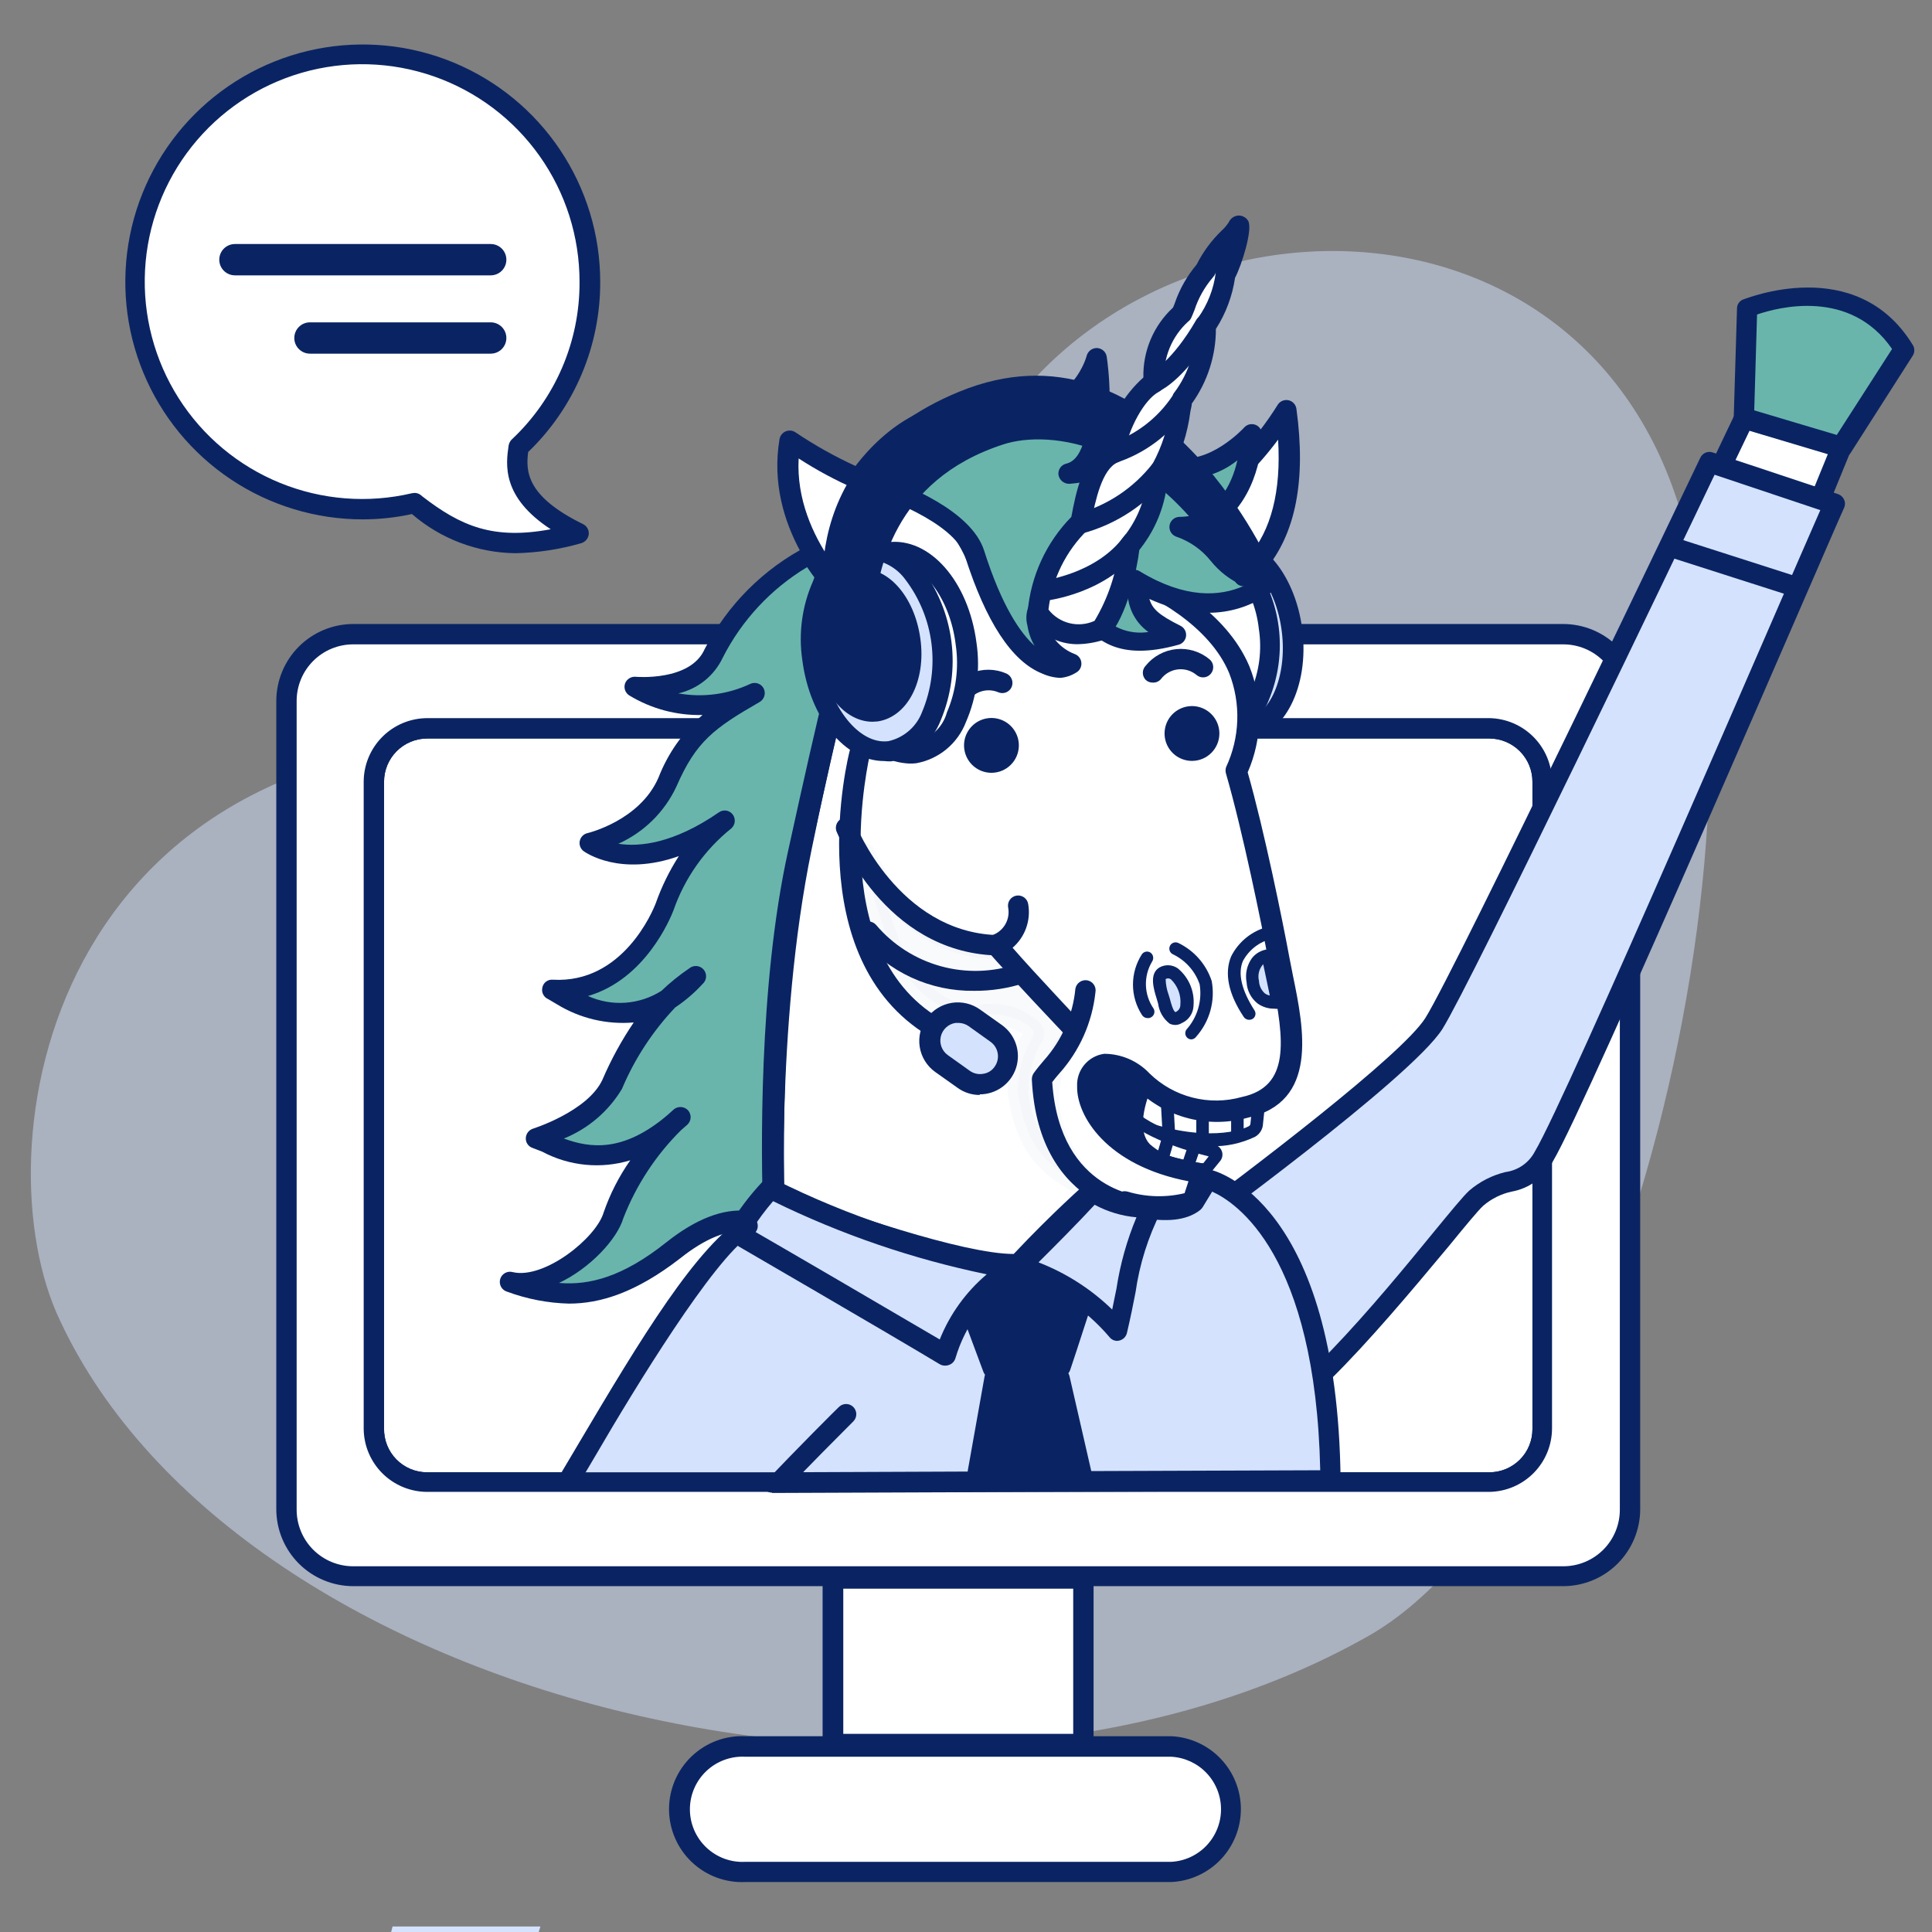 <svg width="200" height="200" viewBox="0 0 200 200" fill="none" xmlns="http://www.w3.org/2000/svg">
<rect x="0" y="0" width="200" height="200" fill="#808080" stroke="none"/>
<g clip-path="url(#clip0)">
<path opacity="0.5" fill-rule="evenodd" clip-rule="evenodd" d="M5.822 135.841C-2.009 117.665 5.449 73.368 58.453 76.66C73.532 78.038 92 73.904 98.648 53.571C109.381 20.786 157.829 15.144 172.162 47.961C185.993 79.595 168.498 154.244 141.55 169.42C97.091 194.471 23.512 175.841 5.822 135.841Z" fill="#D4E2FE"/>
<path d="M112.156 163.373H86.246V180.511H112.156V163.373Z" fill="white"/>
<path d="M112.153 181.597H86.21C85.931 181.597 85.663 181.486 85.465 181.288C85.267 181.091 85.156 180.823 85.156 180.543V163.373C85.156 163.093 85.267 162.825 85.465 162.627C85.663 162.43 85.931 162.319 86.21 162.319H112.153C112.432 162.319 112.7 162.43 112.898 162.627C113.095 162.825 113.207 163.093 113.207 163.373V180.511C113.211 180.652 113.187 180.792 113.136 180.924C113.085 181.056 113.008 181.176 112.91 181.277C112.811 181.378 112.694 181.459 112.564 181.514C112.434 181.569 112.294 181.597 112.153 181.597ZM87.296 179.489H111.099V164.459H87.296V179.489Z" fill="#0A2463"/>
<path d="M121.244 180.786H77.142C73.56 180.786 70.656 183.69 70.656 187.272V187.288C70.656 190.87 73.56 193.774 77.142 193.774H121.244C124.826 193.774 127.73 190.87 127.73 187.288V187.272C127.73 183.69 124.826 180.786 121.244 180.786Z" fill="white"/>
<path d="M121.249 194.828H77.163C76.143 194.875 75.123 194.715 74.166 194.357C73.209 193.999 72.335 193.451 71.596 192.745C70.857 192.04 70.269 191.192 69.867 190.252C69.465 189.313 69.258 188.302 69.258 187.28C69.258 186.258 69.465 185.247 69.867 184.308C70.269 183.369 70.857 182.521 71.596 181.815C72.335 181.11 73.209 180.561 74.166 180.203C75.123 179.845 76.143 179.685 77.163 179.732H121.249C123.191 179.822 125.023 180.657 126.365 182.063C127.706 183.468 128.455 185.337 128.455 187.28C128.455 189.223 127.706 191.092 126.365 192.498C125.023 193.903 123.191 194.738 121.249 194.828V194.828ZM77.163 181.857C76.424 181.816 75.684 181.927 74.989 182.182C74.294 182.437 73.658 182.831 73.121 183.34C72.583 183.85 72.155 184.463 71.862 185.143C71.569 185.823 71.418 186.556 71.418 187.296C71.418 188.037 71.569 188.769 71.862 189.45C72.155 190.13 72.583 190.743 73.121 191.252C73.658 191.761 74.294 192.155 74.989 192.411C75.684 192.666 76.424 192.777 77.163 192.736H121.249C122.641 192.66 123.95 192.054 124.908 191.042C125.866 190.03 126.4 188.69 126.4 187.296C126.4 185.903 125.866 184.562 124.908 183.551C123.95 182.539 122.641 181.933 121.249 181.857H77.163Z" fill="#0A2463"/>
<path d="M154.179 75.395H44.232C41.178 75.395 38.703 77.871 38.703 80.924V147.856C38.703 150.909 41.178 153.385 44.232 153.385H154.179C157.233 153.385 159.708 150.909 159.708 147.856V80.924C159.708 77.871 157.233 75.395 154.179 75.395Z" fill="white"/>
<path d="M154.179 154.439H44.231C42.502 154.439 40.842 153.759 39.611 152.545C38.379 151.331 37.674 149.682 37.648 147.953V80.924C37.653 79.18 38.348 77.508 39.581 76.274C40.815 75.04 42.487 74.346 44.231 74.341H154.179C155.906 74.371 157.553 75.077 158.766 76.308C159.979 77.539 160.66 79.196 160.664 80.924V147.872C160.66 149.598 159.978 151.254 158.765 152.482C157.552 153.711 155.905 154.413 154.179 154.439V154.439ZM44.231 76.449C43.044 76.449 41.906 76.921 41.067 77.76C40.228 78.599 39.756 79.737 39.756 80.924V147.872C39.745 148.466 39.853 149.055 40.074 149.607C40.294 150.158 40.622 150.66 41.039 151.083C41.456 151.506 41.953 151.841 42.501 152.07C43.049 152.298 43.638 152.414 44.231 152.412H154.179C155.361 152.412 156.495 151.942 157.332 151.106C158.168 150.27 158.637 149.136 158.637 147.953V80.924C158.638 79.74 158.168 78.604 157.333 77.766C156.497 76.927 155.363 76.453 154.179 76.449H44.231Z" fill="#0A2463"/>
<path d="M161.829 65.651H36.559C35.653 65.651 34.754 65.829 33.916 66.176C33.078 66.523 32.317 67.032 31.675 67.674C31.034 68.315 30.525 69.076 30.178 69.915C29.831 70.753 29.652 71.651 29.652 72.558V156.238C29.652 158.07 30.38 159.827 31.675 161.123C32.971 162.418 34.728 163.146 36.559 163.146H161.829C162.736 163.146 163.634 162.967 164.472 162.62C165.31 162.273 166.072 161.764 166.713 161.123C167.355 160.481 167.863 159.72 168.21 158.882C168.558 158.044 168.736 157.145 168.736 156.238V72.558C168.736 71.651 168.558 70.753 168.21 69.915C167.863 69.076 167.355 68.315 166.713 67.674C166.072 67.032 165.31 66.523 164.472 66.176C163.634 65.829 162.736 65.651 161.829 65.651V65.651ZM159.689 147.872C159.689 148.596 159.546 149.313 159.269 149.982C158.992 150.65 158.586 151.258 158.074 151.77C157.562 152.282 156.955 152.688 156.286 152.965C155.617 153.242 154.9 153.385 154.176 153.385H44.229C43.503 153.387 42.785 153.246 42.114 152.97C41.443 152.694 40.834 152.288 40.32 151.776C39.806 151.264 39.399 150.655 39.121 149.985C38.843 149.315 38.7 148.597 38.7 147.872V80.924C38.7 79.458 39.282 78.052 40.319 77.015C41.356 75.978 42.762 75.395 44.229 75.395H154.176C155.64 75.4 157.042 75.984 158.075 77.02C159.109 78.057 159.689 79.461 159.689 80.924V147.872Z" fill="white"/>
<path d="M161.832 164.199H36.563C34.453 164.195 32.43 163.355 30.938 161.863C29.446 160.371 28.606 158.348 28.602 156.238V72.558C28.606 70.448 29.446 68.425 30.938 66.933C32.43 65.441 34.453 64.601 36.563 64.597H161.832C163.942 64.601 165.965 65.441 167.457 66.933C168.949 68.425 169.789 70.448 169.793 72.558V156.238C169.789 158.348 168.949 160.371 167.457 161.863C165.965 163.355 163.942 164.195 161.832 164.199ZM36.563 66.704C35.01 66.704 33.522 67.321 32.424 68.419C31.326 69.517 30.709 71.005 30.709 72.558V156.238C30.703 157.011 30.85 157.777 31.141 158.493C31.432 159.209 31.862 159.86 32.407 160.409C32.951 160.957 33.598 161.393 34.311 161.69C35.025 161.987 35.79 162.14 36.563 162.14H161.832C163.385 162.14 164.873 161.524 165.971 160.426C167.069 159.328 167.685 157.839 167.685 156.287V72.558C167.685 71.005 167.069 69.517 165.971 68.419C164.873 67.321 163.385 66.704 161.832 66.704H36.563ZM154.179 154.439H44.232C42.503 154.439 40.843 153.759 39.611 152.545C38.379 151.331 37.675 149.682 37.649 147.953V80.924C37.653 79.18 38.348 77.508 39.582 76.274C40.815 75.04 42.487 74.346 44.232 74.341H154.179C155.907 74.371 157.554 75.077 158.767 76.308C159.979 77.539 160.661 79.196 160.665 80.924V147.872C160.661 149.598 159.979 151.254 158.766 152.482C157.552 153.711 155.905 154.413 154.179 154.439V154.439ZM44.232 76.449C43.045 76.449 41.907 76.921 41.068 77.76C40.228 78.599 39.757 79.737 39.757 80.924V147.872C39.746 148.466 39.854 149.055 40.074 149.607C40.294 150.158 40.623 150.66 41.039 151.083C41.456 151.506 41.953 151.841 42.502 152.07C43.05 152.298 43.638 152.414 44.232 152.412H154.179C155.362 152.412 156.496 151.942 157.332 151.106C158.168 150.27 158.638 149.136 158.638 147.953V80.924C158.638 79.74 158.169 78.604 157.333 77.766C156.497 76.927 155.363 76.453 154.179 76.449H44.232Z" fill="#0A2463"/>
<path d="M128.83 75.662C132.232 75.223 134.434 70.569 133.749 65.267C133.064 59.965 129.752 56.023 126.35 56.462C122.949 56.902 120.747 61.556 121.431 66.858C122.116 72.16 125.429 76.102 128.83 75.662Z" fill="#D4E2FE"/>
<path d="M128.28 76.741C124.503 76.741 121.098 72.623 120.384 67.013C120.004 64.434 120.352 61.8 121.389 59.408C121.792 58.386 122.451 57.485 123.303 56.792C124.155 56.099 125.171 55.638 126.254 55.452C130.291 54.95 134.053 59.197 134.815 65.18C135.544 71.082 132.95 76.206 128.945 76.692C128.725 76.725 128.503 76.741 128.28 76.741V76.741ZM126.854 57.479H126.464C125.732 57.625 125.049 57.956 124.481 58.442C123.913 58.927 123.479 59.55 123.222 60.251C122.34 62.292 122.047 64.539 122.379 66.737C123.059 71.342 125.913 74.941 128.686 74.585C131.458 74.228 133.274 70.012 132.691 65.375C132.107 60.738 129.496 57.479 126.854 57.479V57.479Z" fill="#0A2463"/>
<path d="M126.404 75.439C129.806 74.999 132.008 70.345 131.323 65.043C130.638 59.741 127.326 55.799 123.924 56.239C120.523 56.678 118.321 61.332 119.006 66.634C119.69 71.936 123.003 75.878 126.404 75.439Z" fill="white"/>
<path d="M125.873 76.498C124.899 76.452 123.948 76.191 123.087 75.734C122.227 75.278 121.478 74.636 120.895 73.855C119.317 71.785 118.31 69.337 117.977 66.756C117.644 64.174 117.996 61.551 118.998 59.149C119.346 58.104 119.981 57.178 120.832 56.479C121.682 55.779 122.712 55.333 123.804 55.192C124.897 55.052 126.006 55.222 127.006 55.684C128.006 56.146 128.855 56.88 129.456 57.803C131.033 59.87 132.038 62.316 132.368 64.896C132.698 67.475 132.342 70.095 131.337 72.493C130.939 73.52 130.282 74.425 129.43 75.122C128.577 75.818 127.558 76.281 126.473 76.465C126.273 76.489 126.073 76.499 125.873 76.498ZM124.446 57.252H124.073C123.34 57.402 122.657 57.737 122.089 58.225C121.522 58.713 121.088 59.338 120.83 60.041C120.01 62.078 119.728 64.293 120.012 66.471C120.296 68.649 121.136 70.717 122.451 72.477C122.872 73.083 123.438 73.574 124.099 73.902C124.759 74.231 125.492 74.388 126.229 74.358C126.963 74.215 127.648 73.884 128.216 73.398C128.784 72.913 129.217 72.288 129.472 71.585C130.362 69.547 130.654 67.297 130.315 65.099C130.074 62.906 129.226 60.823 127.867 59.084C127.465 58.547 126.951 58.105 126.36 57.788C125.769 57.472 125.115 57.289 124.446 57.252V57.252Z" fill="#0A2463"/>
<path d="M127.895 129.08C127.895 129.08 146.8 111.601 149.816 106.542C152.832 101.484 180.525 43.308 180.525 43.308L190.61 46.307C190.61 46.307 163.565 112.59 160.16 118.557C158.539 121.8 155.734 120.681 153.237 123.097C150.74 125.513 134.315 144.807 134.315 144.807C134.315 144.807 133.018 140.624 130.732 135.225C129.905 133.279 128.965 131.188 127.895 129.08Z" fill="white"/>
<path d="M134.318 145.926H134.107C133.922 145.886 133.751 145.797 133.611 145.669C133.471 145.541 133.368 145.378 133.312 145.197C133.312 145.197 131.999 140.997 129.761 135.711C128.853 133.571 127.913 131.528 126.956 129.631C126.856 129.426 126.824 129.194 126.865 128.97C126.906 128.745 127.017 128.539 127.183 128.383C127.378 128.204 146.008 110.969 148.926 106.072C151.845 101.175 179.295 43.502 179.571 42.919C179.68 42.69 179.868 42.508 180.101 42.407C180.333 42.306 180.594 42.292 180.836 42.367L190.905 45.367C191.045 45.408 191.175 45.479 191.287 45.574C191.399 45.669 191.489 45.786 191.553 45.918C191.613 46.053 191.645 46.2 191.645 46.348C191.645 46.496 191.613 46.642 191.553 46.777C190.451 49.485 164.443 113.255 161.038 119.173C160.636 120.001 160.047 120.724 159.319 121.287C158.59 121.849 157.742 122.236 156.839 122.416C155.754 122.713 154.758 123.27 153.937 124.037C151.504 126.372 135.258 145.472 135.096 145.667C134.99 145.759 134.866 145.829 134.733 145.874C134.599 145.919 134.458 145.936 134.318 145.926V145.926ZM129.194 129.307C130.053 131.042 130.815 132.89 131.707 134.803C133.102 138.046 134.123 140.948 134.723 142.7C138.598 138.16 150.386 124.394 152.558 122.335C153.614 121.373 154.889 120.683 156.271 120.324C156.907 120.217 157.508 119.961 158.027 119.578C158.545 119.195 158.966 118.695 159.255 118.119C162.384 112.623 185.732 55.565 189.235 46.972L181.127 44.556C177.593 51.885 153.58 102.294 150.791 107.013C148.002 111.731 132.453 126.275 129.194 129.307Z" fill="#0A2463"/>
<path d="M180.868 31.844C180.868 31.844 191.667 27.288 197.082 36.141L190.597 46.291L180.512 43.291L180.868 31.844Z" fill="#69B5AC"/>
<path d="M190.613 47.345H190.304L180.219 44.329C179.997 44.264 179.803 44.127 179.668 43.939C179.533 43.751 179.464 43.523 179.473 43.291L179.814 31.942C179.813 31.739 179.872 31.542 179.985 31.374C180.098 31.206 180.259 31.076 180.446 31.001C180.576 31.001 192.153 26.137 198.006 35.703C198.113 35.87 198.17 36.064 198.17 36.263C198.17 36.461 198.113 36.655 198.006 36.822L191.521 46.972C191.411 47.103 191.271 47.206 191.113 47.271C190.954 47.336 190.783 47.361 190.613 47.345ZM181.598 42.481L190.142 45.026L195.866 36.125C191.537 29.85 184.111 31.796 181.889 32.558L181.598 42.481Z" fill="#0A2463"/>
<g opacity="0.15">
<path opacity="0.15" d="M130.086 134.803C130.086 134.803 151.164 122.691 156.288 114.455C161.411 106.218 190.613 46.356 190.613 46.356C190.613 46.356 162.222 118.362 159.093 119.984C153.872 122.902 156.628 117.795 133.54 145.083C132.651 141.574 131.496 138.137 130.086 134.803V134.803Z" fill="#0A2463"/>
<path opacity="0.15" d="M133.537 146.202H133.294C133.104 146.153 132.931 146.054 132.794 145.914C132.656 145.774 132.56 145.598 132.516 145.407C131.644 141.936 130.506 138.537 129.111 135.241C129.01 135.003 129 134.735 129.084 134.49C129.168 134.244 129.339 134.039 129.565 133.912C129.759 133.798 150.384 121.848 155.394 113.92C160.404 105.991 189.443 46.469 189.654 45.821C189.774 45.578 189.983 45.39 190.237 45.297C190.492 45.203 190.773 45.212 191.021 45.321C191.27 45.429 191.467 45.629 191.572 45.88C191.676 46.13 191.681 46.411 191.583 46.664C184.838 63.656 162.803 119.173 159.609 120.957C158.847 121.39 158.05 121.759 157.226 122.059C154.648 123.081 153.075 123.681 134.348 145.829C134.247 145.945 134.122 146.038 133.983 146.102C133.843 146.167 133.691 146.201 133.537 146.202ZM131.413 135.241C132.429 137.749 133.311 140.309 134.056 142.91C151.891 121.832 153.513 121.281 156.464 120.097C157.195 119.826 157.905 119.501 158.588 119.124C160.339 117.503 169.84 95.03 179.18 72.104C170.57 89.485 160.128 110.336 157.177 115.022C152.41 122.546 135.369 132.955 131.413 135.241Z" fill="#0A2463"/>
</g>
<path d="M122.094 127.783C122.094 127.783 145.296 110.969 148.425 105.959C151.555 100.949 176.962 47.848 176.962 47.848L189.933 52.177C189.933 52.177 163.472 113.79 159.921 119.676C158.3 122.919 155.446 121.686 152.9 124.037C150.355 126.388 134.514 148.196 127.623 148.358" fill="#D4E2FE"/>
<path d="M127.555 149.38C127.416 149.384 127.278 149.361 127.149 149.312C127.019 149.263 126.901 149.189 126.8 149.094C126.699 148.999 126.618 148.886 126.561 148.759C126.504 148.633 126.473 148.497 126.468 148.358C126.464 148.077 126.57 147.806 126.765 147.603C126.959 147.399 127.225 147.281 127.506 147.272C132.37 147.175 143.136 133.993 148.341 127.637C150.141 125.448 151.438 123.859 152.087 123.259C153.169 122.325 154.458 121.664 155.848 121.33C156.491 121.245 157.104 121.006 157.635 120.634C158.166 120.261 158.599 119.766 158.896 119.189C162.139 113.79 184.839 60.965 188.438 52.809L177.494 49.145C174.138 56.198 152.281 101.808 149.314 106.526C146.071 111.634 123.663 127.929 122.707 128.626C122.608 128.754 122.481 128.857 122.335 128.927C122.19 128.998 122.03 129.034 121.869 129.034C121.707 129.033 121.548 128.995 121.403 128.923C121.259 128.85 121.133 128.746 121.035 128.617C120.937 128.489 120.87 128.339 120.84 128.181C120.809 128.022 120.815 127.859 120.857 127.703C120.9 127.547 120.978 127.403 121.085 127.282C121.192 127.161 121.325 127.066 121.474 127.005C129.436 121.151 145.131 109.218 147.547 105.391C150.627 100.527 175.775 47.913 176.018 47.377C176.128 47.142 176.323 46.956 176.563 46.858C176.803 46.758 177.072 46.753 177.316 46.842L190.287 51.155C190.422 51.204 190.547 51.279 190.653 51.376C190.759 51.474 190.844 51.592 190.903 51.723C190.963 51.855 190.994 51.999 190.994 52.144C190.994 52.29 190.963 52.434 190.903 52.566C189.703 55.128 164.296 114.325 160.761 120.211C160.336 121.028 159.729 121.736 158.987 122.282C158.245 122.827 157.387 123.195 156.481 123.356C155.396 123.592 154.388 124.093 153.546 124.816C153.011 125.302 151.681 126.923 149.995 128.983C141.888 138.711 132.905 149.283 127.587 149.38H127.555Z" fill="#0A2463"/>
<path d="M185.929 61.759H185.605L172.536 57.576C172.403 57.536 172.278 57.47 172.17 57.381C172.062 57.293 171.973 57.184 171.908 57.06C171.842 56.937 171.802 56.802 171.79 56.663C171.777 56.524 171.792 56.384 171.834 56.25C171.876 56.117 171.943 55.994 172.034 55.887C172.124 55.78 172.234 55.693 172.358 55.629C172.482 55.565 172.618 55.527 172.757 55.516C172.896 55.505 173.036 55.522 173.169 55.566L186.253 59.765C186.483 59.849 186.676 60.01 186.8 60.221C186.924 60.431 186.97 60.679 186.932 60.92C186.894 61.161 186.773 61.382 186.59 61.544C186.407 61.706 186.173 61.799 185.929 61.808V61.759Z" fill="#0A2463"/>
<path d="M130.313 114.309L130.103 116.287C130.112 116.468 130.07 116.648 129.981 116.806C129.892 116.964 129.76 117.093 129.6 117.179C128.076 118.054 123.309 118.8 116.531 116.044C115.315 115.59 112.462 114.276 113.289 111.536C114.116 108.796 117.683 111.536 119.936 113.676C122.19 115.817 129.438 115.12 130.313 114.309Z" fill="white"/>
<path d="M125.283 118.654C122.175 118.589 119.11 117.905 116.268 116.644C113.285 115.541 111.988 113.595 112.734 111.342C112.81 110.958 112.991 110.603 113.258 110.317C113.524 110.031 113.865 109.824 114.242 109.72C116.041 109.299 118.603 111.342 120.452 113.141C122.3 114.941 129.159 114.39 129.856 113.774C129.96 113.691 130.084 113.639 130.215 113.622C130.347 113.605 130.48 113.624 130.602 113.677C130.719 113.733 130.816 113.823 130.88 113.936C130.944 114.05 130.971 114.18 130.958 114.309L130.748 116.303C130.741 116.585 130.662 116.86 130.517 117.102C130.372 117.344 130.166 117.543 129.921 117.681C128.476 118.375 126.885 118.709 125.283 118.654ZM114.777 111.017H114.55C114.388 111.017 114.144 111.18 113.966 111.698C113.317 113.677 115.117 114.812 116.755 115.411C123.662 118.298 128.105 117.227 129.288 116.579C129.341 116.547 129.383 116.501 129.412 116.447C129.44 116.393 129.454 116.332 129.45 116.271L129.548 115.33C126.97 116.06 121.441 116.06 119.544 114.114C117.647 112.169 115.766 111.017 114.777 111.017V111.017Z" fill="#0A2463"/>
<path d="M124.444 121.605L125.773 119.984C125.816 119.93 125.845 119.867 125.856 119.799C125.868 119.731 125.862 119.662 125.839 119.597C125.817 119.532 125.778 119.474 125.726 119.428C125.675 119.382 125.613 119.35 125.546 119.335C123.6 118.865 118.526 117.438 116.531 115.217C114.115 112.525 114.359 110.953 114.359 110.953C114.359 110.953 112.559 111.958 114.034 116.676C115.38 120.94 122.725 121.735 124.087 121.848C124.163 121.844 124.236 121.819 124.299 121.776C124.362 121.733 124.412 121.674 124.444 121.605V121.605Z" fill="white"/>
<path d="M124.119 122.335C122.595 122.205 114.958 121.346 113.499 116.709C111.877 111.634 113.904 110.353 114.131 110.223C114.232 110.156 114.35 110.12 114.471 110.12C114.592 110.12 114.711 110.156 114.812 110.223C114.913 110.292 114.992 110.388 115.041 110.499C115.089 110.611 115.106 110.735 115.088 110.855C115.088 110.855 114.974 112.234 117.082 114.585C119.19 116.936 124.232 118.135 125.773 118.508C125.935 118.553 126.085 118.636 126.209 118.751C126.333 118.866 126.428 119.009 126.485 119.168C126.542 119.327 126.56 119.497 126.538 119.664C126.516 119.832 126.453 119.991 126.356 120.13L125.043 121.751C124.957 121.924 124.825 122.069 124.662 122.172C124.499 122.275 124.311 122.331 124.119 122.335V122.335ZM114.212 112.671C114.138 113.91 114.314 115.151 114.731 116.319C115.914 120.097 122.838 120.908 124.086 121.022L125.124 119.708C122.838 119.141 118.152 117.73 116.125 115.493C115.315 114.664 114.641 113.712 114.131 112.671H114.212Z" fill="#0A2463"/>
<path d="M124.472 118.557C124.387 118.555 124.303 118.536 124.225 118.501C124.148 118.467 124.077 118.417 124.018 118.356C123.96 118.294 123.914 118.221 123.883 118.142C123.853 118.062 123.838 117.977 123.84 117.892V115.103C123.852 114.934 123.927 114.775 124.05 114.658C124.173 114.542 124.335 114.475 124.505 114.471C124.589 114.471 124.673 114.488 124.751 114.521C124.828 114.553 124.899 114.602 124.958 114.662C125.017 114.722 125.063 114.794 125.094 114.873C125.125 114.951 125.139 115.035 125.137 115.12V117.908C125.133 118.082 125.061 118.247 124.937 118.368C124.813 118.489 124.646 118.557 124.472 118.557V118.557Z" fill="#0A2463"/>
<path d="M128.094 118.217C128.01 118.219 127.926 118.204 127.847 118.173C127.769 118.142 127.697 118.096 127.636 118.037C127.576 117.978 127.528 117.908 127.495 117.83C127.462 117.752 127.445 117.669 127.446 117.584V115.006C127.443 114.922 127.458 114.838 127.489 114.759C127.52 114.681 127.566 114.609 127.625 114.549C127.684 114.488 127.754 114.44 127.832 114.407C127.91 114.375 127.993 114.358 128.078 114.358C128.451 114.358 128.743 114.633 128.743 114.99V117.552C128.745 117.637 128.73 117.722 128.7 117.801C128.669 117.881 128.623 117.954 128.564 118.015C128.505 118.077 128.435 118.127 128.357 118.161C128.279 118.196 128.195 118.215 128.11 118.217H128.094Z" fill="#0A2463"/>
<path d="M121.007 118.168C120.844 118.168 120.686 118.107 120.565 117.995C120.445 117.884 120.371 117.731 120.359 117.568L120.181 114.325C120.176 114.24 120.189 114.155 120.217 114.074C120.246 113.994 120.29 113.92 120.347 113.857C120.405 113.793 120.474 113.742 120.551 113.706C120.628 113.669 120.711 113.648 120.797 113.644C120.967 113.643 121.131 113.706 121.257 113.82C121.383 113.934 121.461 114.091 121.478 114.26L121.656 117.503C121.663 117.587 121.652 117.672 121.625 117.752C121.599 117.833 121.556 117.907 121.5 117.97C121.444 118.034 121.376 118.086 121.3 118.122C121.223 118.159 121.141 118.18 121.056 118.184L121.007 118.168Z" fill="#0A2463"/>
<path d="M120.192 121.086H119.981C119.818 121.034 119.681 120.92 119.599 120.769C119.518 120.618 119.498 120.441 119.544 120.276L120.322 117.633C120.374 117.469 120.488 117.332 120.639 117.251C120.79 117.169 120.967 117.149 121.133 117.195C121.215 117.219 121.291 117.259 121.358 117.313C121.425 117.367 121.48 117.434 121.521 117.509C121.561 117.585 121.587 117.667 121.595 117.752C121.604 117.838 121.595 117.924 121.57 118.006L120.792 120.649C120.749 120.774 120.668 120.884 120.561 120.962C120.454 121.04 120.325 121.084 120.192 121.086Z" fill="#0A2463"/>
<path d="M122.851 121.605H122.657C122.574 121.58 122.498 121.538 122.432 121.482C122.367 121.426 122.313 121.357 122.275 121.279C122.238 121.202 122.216 121.118 122.212 121.031C122.208 120.945 122.221 120.859 122.251 120.778L122.965 118.654C122.99 118.574 123.032 118.499 123.087 118.435C123.142 118.371 123.209 118.318 123.285 118.28C123.36 118.243 123.443 118.22 123.527 118.215C123.611 118.21 123.696 118.221 123.776 118.249C123.94 118.305 124.076 118.422 124.155 118.577C124.233 118.731 124.249 118.91 124.197 119.076L123.467 121.2C123.418 121.322 123.333 121.426 123.223 121.499C123.113 121.571 122.983 121.608 122.851 121.605V121.605Z" fill="#0A2463"/>
<path d="M119.08 112.931C116.534 110.434 112.302 107.986 112.983 113.806C113.859 121.216 124.43 121.622 124.43 121.622L125.29 120.373C125.29 120.373 124.998 120.714 122.047 119.935C120.925 119.721 119.882 119.205 119.031 118.444C117.394 116.741 119.08 112.931 119.08 112.931Z" fill="#0A2463"/>
<path d="M80.179 127.994C80.179 127.994 79.028 106.542 82.903 87.653C86.779 68.764 88.854 62.959 88.854 62.959C88.854 62.959 80.066 55.582 81.736 45.626C85.808 48.383 90.313 50.438 95.064 51.707C100.106 52.744 101.777 59.814 101.777 59.814C101.777 59.814 106.949 55.533 115.494 58.906C124.038 62.278 132.551 68.78 128.092 79.903C129.713 85.724 131.74 95.176 132.486 99.36C133.524 104.986 136.118 113.19 128.935 114.747C119.904 116.692 118.461 109.883 114.586 110.288C110.71 110.693 112.316 119.919 124.606 121.638C123.892 123.632 123.633 124.54 123.633 124.54C121.341 125.25 118.888 125.25 116.596 124.54" fill="white"/>
<path d="M80.178 129.047C79.91 129.052 79.65 128.951 79.456 128.766C79.262 128.58 79.148 128.326 79.14 128.058C79.14 127.848 78.005 106.234 81.864 87.442C85.107 71.974 87.004 65.278 87.636 63.283C85.658 61.435 79.172 54.528 80.697 45.448C80.728 45.276 80.801 45.114 80.91 44.977C81.018 44.84 81.158 44.732 81.318 44.661C81.478 44.591 81.653 44.561 81.827 44.574C82.001 44.586 82.17 44.642 82.318 44.734C86.286 47.412 90.669 49.417 95.289 50.669C99.505 51.544 101.58 55.922 102.391 58.225C104.479 57.173 106.777 56.603 109.115 56.559C111.452 56.514 113.77 56.994 115.897 57.965C120.761 59.862 126.907 63.3 129.322 68.942C130.03 70.695 130.381 72.573 130.353 74.463C130.325 76.354 129.92 78.22 129.16 79.951C130.879 85.983 132.792 95.403 133.473 99.1C133.587 99.7 133.716 100.349 133.846 100.997C134.981 106.526 136.521 114.114 129.112 115.72C127.133 116.26 125.048 116.279 123.06 115.777C121.071 115.274 119.246 114.266 117.762 112.85C116.416 111.779 115.589 111.228 114.519 111.228C113.789 111.228 113.611 111.974 113.611 112.525C113.611 115.184 116.935 119.4 124.588 120.438C124.742 120.461 124.888 120.519 125.017 120.606C125.146 120.692 125.254 120.807 125.334 120.94C125.42 121.07 125.474 121.219 125.491 121.374C125.508 121.53 125.488 121.687 125.431 121.832C124.75 123.778 124.491 124.67 124.491 124.686C124.444 124.844 124.361 124.99 124.248 125.111C124.136 125.232 123.997 125.325 123.842 125.383C121.328 126.158 118.639 126.158 116.124 125.383C115.858 125.301 115.634 125.117 115.5 124.872C115.367 124.626 115.335 124.338 115.411 124.07C115.45 123.936 115.515 123.812 115.602 123.704C115.689 123.596 115.797 123.506 115.919 123.44C116.041 123.374 116.175 123.332 116.313 123.318C116.451 123.303 116.591 123.317 116.724 123.356C118.643 123.93 120.679 123.986 122.626 123.518L123.031 122.286C114.551 120.665 111.438 115.509 111.503 112.46C111.463 111.649 111.73 110.852 112.249 110.228C112.768 109.603 113.503 109.197 114.308 109.088C115.19 109.091 116.061 109.274 116.87 109.625C117.678 109.976 118.407 110.489 119.01 111.131C120.247 112.336 121.779 113.195 123.452 113.621C125.125 114.048 126.881 114.028 128.544 113.563C133.538 112.493 133.003 107.823 131.674 101.338C131.544 100.673 131.414 100.024 131.301 99.408C130.603 95.679 128.641 86.048 126.923 80.114C126.85 79.887 126.85 79.643 126.923 79.416C127.632 77.901 128.026 76.257 128.082 74.585C128.138 72.913 127.854 71.247 127.247 69.688C125.237 64.856 119.529 61.613 115.119 59.992C107.32 56.927 102.65 60.576 102.456 60.738C102.319 60.835 102.16 60.898 101.994 60.921C101.827 60.945 101.657 60.928 101.499 60.872C101.34 60.817 101.197 60.724 101.081 60.602C100.966 60.48 100.881 60.332 100.834 60.17C100.834 60.17 99.213 53.685 94.933 52.809C90.582 51.705 86.442 49.898 82.675 47.459C82.221 55.922 89.533 62.148 89.614 62.213C89.775 62.355 89.891 62.542 89.945 62.75C90 62.958 89.992 63.177 89.922 63.381C89.922 63.381 87.831 69.396 84.02 87.929C80.21 106.461 81.232 127.734 81.232 127.945C81.24 128.083 81.222 128.22 81.177 128.351C81.131 128.481 81.061 128.601 80.969 128.704C80.876 128.806 80.765 128.89 80.64 128.949C80.516 129.008 80.38 129.041 80.243 129.047H80.178Z" fill="#0A2463"/>
<path d="M98.906 73.823C98.747 73.823 98.591 73.784 98.452 73.709C98.328 73.65 98.217 73.567 98.125 73.465C98.033 73.363 97.963 73.243 97.917 73.113C97.872 72.984 97.853 72.846 97.861 72.709C97.87 72.572 97.905 72.438 97.966 72.315C98.191 71.727 98.533 71.192 98.972 70.741C99.41 70.29 99.935 69.932 100.516 69.689C101.096 69.447 101.72 69.325 102.349 69.33C102.978 69.335 103.599 69.468 104.175 69.72C104.432 69.834 104.633 70.044 104.736 70.305C104.839 70.566 104.836 70.856 104.727 71.115C104.616 71.37 104.409 71.571 104.151 71.674C103.893 71.777 103.605 71.775 103.349 71.666C103.027 71.528 102.681 71.458 102.331 71.459C101.982 71.46 101.636 71.533 101.316 71.672C100.995 71.812 100.707 72.016 100.468 72.272C100.229 72.527 100.045 72.829 99.927 73.158C99.845 73.359 99.703 73.531 99.52 73.65C99.338 73.769 99.124 73.829 98.906 73.823V73.823Z" fill="#0A2463"/>
<path d="M119.319 70.661C119.055 70.665 118.799 70.566 118.606 70.385C118.413 70.188 118.305 69.923 118.305 69.647C118.305 69.371 118.413 69.107 118.606 68.91C118.994 68.427 119.474 68.027 120.019 67.733C120.564 67.439 121.161 67.256 121.777 67.196C122.393 67.135 123.015 67.198 123.607 67.381C124.198 67.564 124.747 67.863 125.221 68.261C125.433 68.441 125.565 68.696 125.589 68.972C125.613 69.248 125.528 69.523 125.351 69.737C125.265 69.844 125.157 69.934 125.036 69.999C124.915 70.065 124.781 70.106 124.644 70.12C124.507 70.133 124.368 70.119 124.236 70.079C124.104 70.038 123.981 69.971 123.876 69.882C123.608 69.657 123.296 69.488 122.961 69.387C122.625 69.287 122.272 69.256 121.924 69.297C121.576 69.338 121.24 69.45 120.937 69.626C120.634 69.802 120.371 70.038 120.162 70.32C120.057 70.437 119.926 70.529 119.78 70.588C119.634 70.647 119.477 70.672 119.319 70.661V70.661Z" fill="#0A2463"/>
<path d="M123.405 78.362C124.748 78.362 125.837 77.273 125.837 75.93C125.837 74.587 124.748 73.498 123.405 73.498C122.062 73.498 120.973 74.587 120.973 75.93C120.973 77.273 122.062 78.362 123.405 78.362Z" fill="#0A2463"/>
<path d="M123.408 78.768C122.846 78.771 122.296 78.607 121.828 78.298C121.359 77.988 120.993 77.546 120.775 77.028C120.558 76.509 120.5 75.938 120.607 75.387C120.715 74.835 120.984 74.328 121.38 73.93C121.776 73.531 122.282 73.26 122.833 73.149C123.383 73.038 123.955 73.093 124.474 73.307C124.994 73.522 125.438 73.885 125.75 74.352C126.063 74.819 126.23 75.368 126.23 75.93C126.23 76.68 125.933 77.399 125.404 77.931C124.876 78.463 124.158 78.764 123.408 78.768V78.768ZM123.408 73.904C123.007 73.9 122.613 74.017 122.278 74.237C121.943 74.458 121.68 74.773 121.524 75.144C121.368 75.514 121.326 75.922 121.402 76.316C121.479 76.71 121.67 77.073 121.953 77.358C122.236 77.643 122.597 77.837 122.991 77.917C123.384 77.996 123.793 77.957 124.164 77.804C124.535 77.651 124.853 77.392 125.076 77.058C125.3 76.725 125.419 76.332 125.419 75.93C125.419 75.396 125.208 74.883 124.831 74.503C124.454 74.123 123.943 73.908 123.408 73.904V73.904Z" fill="#0A2463"/>
<path d="M102.655 79.595C103.998 79.595 105.087 78.506 105.087 77.163C105.087 75.819 103.998 74.731 102.655 74.731C101.312 74.731 100.223 75.819 100.223 77.163C100.223 78.506 101.312 79.595 102.655 79.595Z" fill="#0A2463"/>
<path d="M102.651 80C102.089 80.003 101.538 79.84 101.07 79.53C100.601 79.22 100.235 78.778 100.018 78.26C99.8 77.742 99.742 77.171 99.849 76.619C99.957 76.068 100.226 75.561 100.622 75.162C101.018 74.764 101.524 74.492 102.075 74.381C102.626 74.27 103.197 74.326 103.716 74.54C104.236 74.754 104.68 75.118 104.992 75.585C105.305 76.052 105.472 76.601 105.472 77.163C105.472 77.912 105.175 78.632 104.646 79.163C104.118 79.695 103.4 79.996 102.651 80V80ZM102.651 75.136C102.249 75.133 101.856 75.249 101.52 75.47C101.185 75.69 100.922 76.006 100.767 76.376C100.611 76.746 100.568 77.154 100.645 77.548C100.721 77.942 100.913 78.305 101.195 78.59C101.478 78.875 101.839 79.07 102.233 79.149C102.627 79.229 103.035 79.19 103.406 79.037C103.777 78.884 104.095 78.624 104.318 78.29C104.542 77.957 104.661 77.564 104.661 77.163C104.661 76.628 104.45 76.115 104.073 75.735C103.697 75.356 103.185 75.14 102.651 75.136Z" fill="#0A2463"/>
<path d="M129.305 105.57C129.196 105.57 129.089 105.543 128.993 105.492C128.897 105.441 128.815 105.368 128.754 105.278C127.132 102.846 126.743 100.738 127.44 99.019C127.824 98.25 128.371 97.575 129.043 97.04C129.715 96.504 130.496 96.123 131.332 95.922C131.499 95.892 131.671 95.925 131.815 96.015C131.959 96.105 132.064 96.245 132.11 96.409C132.129 96.492 132.132 96.578 132.118 96.662C132.104 96.746 132.073 96.826 132.028 96.899C131.983 96.971 131.924 97.034 131.854 97.083C131.785 97.132 131.707 97.168 131.624 97.187C130.993 97.343 130.403 97.629 129.892 98.029C129.381 98.429 128.96 98.932 128.656 99.505C128.121 100.819 128.543 102.521 129.856 104.581C129.904 104.65 129.938 104.729 129.955 104.812C129.973 104.895 129.973 104.981 129.956 105.064C129.94 105.147 129.906 105.226 129.858 105.297C129.811 105.367 129.749 105.426 129.678 105.472C129.564 105.537 129.436 105.57 129.305 105.57V105.57Z" fill="#0A2463"/>
<path d="M123.342 107.596C123.209 107.599 123.078 107.559 122.969 107.483C122.9 107.433 122.841 107.37 122.796 107.297C122.751 107.224 122.721 107.144 122.707 107.059C122.694 106.975 122.697 106.889 122.717 106.805C122.737 106.722 122.773 106.644 122.823 106.575C123.386 105.945 123.801 105.198 124.037 104.387C124.273 103.576 124.323 102.722 124.185 101.889C123.953 101.216 123.59 100.596 123.117 100.065C122.644 99.533 122.07 99.1 121.429 98.792C121.272 98.721 121.15 98.591 121.089 98.43C121.028 98.268 121.034 98.09 121.105 97.933C121.175 97.776 121.306 97.653 121.467 97.593C121.628 97.532 121.807 97.537 121.964 97.608C122.778 97.998 123.505 98.547 124.101 99.224C124.697 99.901 125.151 100.692 125.434 101.548C125.624 102.573 125.577 103.628 125.296 104.631C125.015 105.635 124.507 106.56 123.812 107.337C123.758 107.412 123.687 107.474 123.606 107.519C123.525 107.564 123.435 107.59 123.342 107.596V107.596Z" fill="#0A2463"/>
<path d="M118.782 105.391C118.667 105.391 118.555 105.36 118.456 105.304C118.356 105.247 118.273 105.165 118.214 105.067C117.608 104.13 117.285 103.038 117.285 101.921C117.285 100.805 117.608 99.713 118.214 98.776C118.264 98.707 118.327 98.648 118.4 98.603C118.473 98.558 118.554 98.528 118.638 98.514C118.722 98.501 118.809 98.504 118.892 98.524C118.975 98.544 119.053 98.58 119.122 98.63C119.256 98.736 119.345 98.888 119.372 99.056C119.399 99.224 119.362 99.396 119.268 99.538C118.823 100.277 118.6 101.129 118.625 101.992C118.651 102.854 118.925 103.691 119.414 104.402C119.458 104.476 119.487 104.557 119.5 104.642C119.512 104.726 119.507 104.812 119.486 104.895C119.465 104.978 119.428 105.056 119.377 105.125C119.325 105.193 119.261 105.251 119.187 105.294C119.069 105.375 118.924 105.41 118.782 105.391Z" fill="#0A2463"/>
<path d="M131.238 98.906C131.238 98.906 129.39 99.084 129.617 101.613C129.612 101.942 129.681 102.267 129.819 102.564C129.957 102.862 130.161 103.125 130.416 103.332C130.67 103.54 130.968 103.687 131.288 103.763C131.607 103.838 131.939 103.841 132.26 103.77L131.238 98.906Z" fill="#D4E2FE"/>
<path d="M131.887 104.418C131.27 104.424 130.667 104.231 130.168 103.867C129.842 103.606 129.573 103.279 129.381 102.907C129.188 102.536 129.075 102.128 129.049 101.711C128.963 101.27 128.968 100.817 129.066 100.378C129.164 99.94 129.351 99.527 129.617 99.165C130.019 98.666 130.601 98.345 131.238 98.273C131.399 98.254 131.561 98.297 131.69 98.394C131.82 98.49 131.908 98.633 131.936 98.792L132.957 103.656C132.99 103.825 132.955 104 132.86 104.143C132.812 104.215 132.75 104.277 132.678 104.324C132.605 104.372 132.524 104.404 132.438 104.418C132.255 104.445 132.07 104.445 131.887 104.418ZM130.768 99.814C130.557 100.044 130.406 100.323 130.33 100.626C130.253 100.929 130.253 101.246 130.33 101.549C130.34 101.791 130.397 102.03 130.5 102.25C130.604 102.47 130.75 102.667 130.93 102.829C131.085 102.941 131.262 103.018 131.449 103.056L130.768 99.814Z" fill="#0A2463"/>
<path d="M120.304 100.803C119.607 101.176 120.304 102.862 120.466 103.591C120.628 104.321 120.985 105.797 122.088 105.391C123.871 104.662 122.331 99.716 120.304 100.803Z" fill="#D4E2FE"/>
<path d="M121.689 106.105C121.482 106.105 121.277 106.061 121.089 105.975C120.762 105.725 120.487 105.414 120.281 105.057C120.075 104.701 119.942 104.308 119.889 103.9L119.743 103.397C119.419 102.359 118.949 100.803 120.019 100.154C120.314 99.987 120.651 99.907 120.989 99.924C121.328 99.941 121.655 100.055 121.932 100.251C122.495 100.715 122.937 101.308 123.22 101.98C123.502 102.653 123.617 103.384 123.553 104.11C123.542 104.495 123.422 104.868 123.207 105.187C122.991 105.506 122.69 105.756 122.337 105.91C122.142 106.03 121.918 106.097 121.689 106.105V106.105ZM120.667 101.354C120.682 101.907 120.786 102.455 120.975 102.975L121.105 103.397C121.219 103.851 121.446 104.662 121.673 104.775C121.827 104.718 121.961 104.614 122.054 104.477C122.147 104.34 122.195 104.178 122.191 104.013C122.236 103.53 122.172 103.044 122.003 102.589C121.835 102.135 121.567 101.724 121.219 101.386C121.142 101.323 121.047 101.287 120.948 101.281C120.849 101.275 120.751 101.3 120.667 101.354V101.354Z" fill="#0A2463"/>
<path d="M121.949 62.116C121.949 62.116 135.796 62.246 133.072 42.465C128.474 49.892 121.173 55.245 112.707 57.398C115.626 58.954 117.036 58.889 121.949 62.116Z" fill="white"/>
<path d="M121.963 63.235C121.76 63.235 121.562 63.173 121.396 63.056C119.435 61.686 117.331 60.533 115.121 59.619C114.157 59.24 113.215 58.807 112.299 58.322C112.109 58.226 111.954 58.072 111.855 57.883C111.756 57.694 111.719 57.479 111.748 57.268C111.773 57.056 111.862 56.856 112.004 56.696C112.146 56.537 112.335 56.425 112.543 56.376C120.714 54.264 127.764 49.099 132.243 41.946C132.351 41.754 132.517 41.6 132.717 41.508C132.917 41.415 133.141 41.387 133.358 41.428C133.574 41.469 133.772 41.577 133.924 41.737C134.076 41.897 134.174 42.1 134.205 42.319C135.226 49.745 134.107 55.29 130.962 59.019C129.831 60.301 128.449 61.337 126.901 62.062C125.353 62.787 123.672 63.187 121.963 63.235V63.235ZM115.753 57.706C118.032 58.589 120.207 59.72 122.239 61.078C124.924 60.864 127.426 59.628 129.227 57.625C131.594 54.917 132.632 50.847 132.308 45.513C128.134 51.128 122.365 55.354 115.753 57.641V57.706Z" fill="#0A2463"/>
<path d="M88.918 49.615C88.918 49.615 94.252 41.378 101.889 42.983C111.52 45.01 113.563 37.146 113.563 37.146C113.563 37.146 115.185 47.913 110.71 48.95C114.536 48.756 114.909 46.68 121.362 48.383C125.578 49.502 129.631 45.026 129.631 45.026C129.631 45.026 129.372 54.382 122.124 54.593C126.989 56.409 125.497 59.084 131.35 60.365C128.853 62.262 124.248 64.159 117.52 60.105C118.33 63.089 117.73 63.754 121.93 65.878C115.201 67.758 113.92 64.71 112.104 62.959C110.288 61.208 106.932 61.338 107.451 64.581C107.654 65.539 108.095 66.432 108.732 67.177C109.369 67.922 110.183 68.495 111.099 68.845C111.099 68.845 105.57 71.893 100.933 57.268C99.376 52.566 88.918 49.615 88.918 49.615Z" fill="#69B5AC"/>
<path d="M109.77 70.174C109.114 70.149 108.469 69.995 107.873 69.721C104.744 68.472 102.052 64.37 99.879 57.528C98.793 54.106 91.399 51.334 88.643 50.556C88.483 50.512 88.336 50.433 88.212 50.323C88.088 50.213 87.992 50.077 87.93 49.923C87.871 49.766 87.851 49.597 87.871 49.431C87.89 49.265 87.95 49.105 88.043 48.967C88.27 48.61 93.864 40.146 102.068 41.881C110.597 43.681 112.429 37.098 112.494 36.822C112.559 36.587 112.702 36.381 112.899 36.236C113.096 36.092 113.336 36.019 113.58 36.028C113.824 36.044 114.055 36.142 114.235 36.307C114.415 36.472 114.533 36.694 114.569 36.936C114.699 37.795 115.461 43.502 113.921 47.086C116.431 46.346 119.112 46.425 121.574 47.313C125.125 48.237 128.773 44.297 128.805 44.248C128.95 44.089 129.141 43.978 129.351 43.93C129.562 43.883 129.782 43.901 129.981 43.982C130.181 44.063 130.351 44.204 130.468 44.385C130.586 44.566 130.645 44.779 130.637 44.994C130.637 47.945 129.243 53.101 125.108 54.933C125.754 55.409 126.346 55.952 126.876 56.555C128.031 58 129.697 58.946 131.529 59.197C131.725 59.24 131.906 59.337 132.048 59.479C132.191 59.62 132.29 59.799 132.335 59.995C132.379 60.191 132.366 60.396 132.298 60.585C132.23 60.774 132.11 60.939 131.951 61.062C129.292 63.089 124.979 64.727 118.979 62.003C119.304 63.024 119.887 63.624 122.222 64.791C122.408 64.889 122.561 65.04 122.661 65.225C122.761 65.41 122.803 65.621 122.782 65.83C122.761 66.039 122.678 66.237 122.544 66.399C122.409 66.561 122.23 66.678 122.028 66.737C115.639 68.521 113.483 66.105 111.91 64.354C111.684 64.079 111.44 63.819 111.18 63.575C110.871 63.238 110.472 62.996 110.03 62.875C109.588 62.755 109.122 62.761 108.684 62.894C108.311 63.089 108.181 63.559 108.294 64.256C108.462 65.034 108.821 65.757 109.339 66.36C109.857 66.963 110.518 67.427 111.262 67.71C111.451 67.779 111.616 67.901 111.737 68.063C111.858 68.224 111.929 68.417 111.943 68.618C111.961 68.819 111.92 69.022 111.825 69.201C111.73 69.379 111.585 69.526 111.407 69.623C110.913 69.934 110.352 70.123 109.77 70.174V70.174ZM90.67 49.096C93.783 50.15 100.56 52.858 101.874 56.992C103.706 62.765 105.635 65.537 107.095 66.851C106.726 66.215 106.479 65.517 106.365 64.791C106.175 64.116 106.219 63.396 106.49 62.748C106.761 62.101 107.242 61.564 107.857 61.224C108.677 60.89 109.578 60.809 110.445 60.991C111.312 61.173 112.104 61.61 112.721 62.246C112.996 62.521 113.272 62.83 113.548 63.138C114.132 63.981 114.943 64.643 115.886 65.047C116.83 65.452 117.868 65.582 118.882 65.424C118.267 64.986 117.755 64.417 117.385 63.758C117.015 63.099 116.796 62.367 116.742 61.613C116.661 61.24 116.564 60.835 116.434 60.349C116.369 60.138 116.371 59.912 116.442 59.703C116.512 59.493 116.646 59.311 116.825 59.182C117.004 59.053 117.219 58.984 117.44 58.984C117.661 58.983 117.876 59.053 118.055 59.181C122.709 61.986 126.26 61.759 128.756 60.657C127.417 60.091 126.241 59.199 125.335 58.063C124.405 56.901 123.161 56.029 121.752 55.549C121.523 55.466 121.331 55.306 121.206 55.097C121.082 54.888 121.034 54.642 121.07 54.402C121.107 54.161 121.225 53.941 121.405 53.778C121.586 53.614 121.817 53.519 122.06 53.506C125.984 53.506 127.54 50.118 128.092 47.653C127.107 48.446 125.962 49.013 124.735 49.316C123.508 49.618 122.23 49.648 120.99 49.404C117.05 48.367 115.639 48.804 114.018 49.404C112.939 49.777 111.816 50.006 110.678 50.085C110.417 50.086 110.164 49.996 109.963 49.83C109.762 49.664 109.624 49.433 109.575 49.177C109.536 48.914 109.598 48.646 109.748 48.426C109.899 48.207 110.126 48.052 110.386 47.994C112.267 47.556 112.737 44.005 112.688 40.843C110.921 43.065 107.565 45.351 101.582 44.086C96.491 42.903 92.421 47.021 90.67 49.048V49.096Z" fill="#0A2463"/>
<path d="M95.66 65.667C93.163 65.667 89.175 65.262 87.164 62.894C87.075 62.788 87.009 62.666 86.968 62.534C86.927 62.402 86.913 62.263 86.927 62.126C86.941 61.989 86.981 61.855 87.047 61.734C87.113 61.612 87.202 61.505 87.31 61.419C87.523 61.242 87.798 61.157 88.074 61.181C88.35 61.205 88.606 61.337 88.785 61.549C90.618 63.737 95.774 63.673 97.606 63.462C97.746 63.439 97.89 63.445 98.028 63.479C98.166 63.514 98.296 63.575 98.41 63.661C98.523 63.747 98.618 63.855 98.689 63.979C98.76 64.102 98.805 64.239 98.821 64.38C98.838 64.522 98.825 64.665 98.785 64.802C98.744 64.938 98.677 65.065 98.586 65.175C98.495 65.284 98.383 65.374 98.256 65.439C98.13 65.505 97.991 65.543 97.849 65.553C97.122 65.634 96.391 65.672 95.66 65.667V65.667Z" fill="#0A2463"/>
<path d="M89.05 63.348C87.08 61.654 85.379 59.67 84.008 57.463C79.65 59.707 76.102 63.255 73.858 67.613C72.042 71.747 65.637 71.099 65.637 71.099C67.51 72.213 69.629 72.849 71.807 72.951C73.984 73.053 76.153 72.617 78.122 71.682C73.404 74.406 71.263 75.882 69.075 80.924C66.886 85.967 60.968 87.264 60.968 87.264C60.968 87.264 66.205 91.091 74.993 84.881C72.114 87.223 69.965 90.34 68.799 93.863C67.826 96.376 64.21 102.911 57.092 102.457C59.8 103.624 65.426 107.953 71.896 101.111C68.093 103.966 65.144 107.807 63.367 112.217C61.616 115.979 55.536 117.844 55.536 117.844C58.325 118.881 63.302 122.189 70.404 115.655C67.346 118.457 64.981 121.932 63.497 125.805C62.589 128.902 56.703 133.62 52.828 132.728C57.482 134.35 62.33 135.241 69.642 129.485C76.955 123.729 80.165 128.059 80.165 128.059C80.165 128.059 78.9 105.505 82.694 88.431C86.488 71.358 87.559 66.834 89.05 63.348Z" fill="#69B5AC"/>
<path d="M58.889 134.949C56.707 134.892 54.548 134.476 52.501 133.717C52.232 133.64 52.005 133.459 51.87 133.214C51.735 132.969 51.702 132.681 51.779 132.412C51.857 132.143 52.038 131.916 52.283 131.781C52.527 131.646 52.816 131.613 53.085 131.69C56.328 132.452 61.711 128.172 62.489 125.513C63.152 123.594 64.08 121.776 65.245 120.114C62.21 121.036 58.932 120.715 56.133 119.222L55.128 118.833C54.919 118.763 54.738 118.627 54.612 118.446C54.486 118.265 54.423 118.048 54.431 117.827C54.437 117.606 54.512 117.391 54.646 117.214C54.779 117.037 54.965 116.906 55.176 116.838C55.176 116.838 60.835 115.055 62.359 111.78C63.25 109.703 64.335 107.716 65.602 105.845C62.821 106.084 60.036 105.425 57.657 103.964L56.749 103.429C56.52 103.332 56.333 103.156 56.223 102.933C56.113 102.71 56.087 102.454 56.149 102.213C56.2 101.97 56.339 101.754 56.54 101.607C56.74 101.461 56.988 101.394 57.236 101.419C64.451 101.824 67.564 94.35 67.888 93.49C68.492 91.782 69.292 90.15 70.272 88.626C64.207 90.782 60.624 88.253 60.43 88.123C60.266 88.004 60.14 87.84 60.066 87.651C59.993 87.462 59.976 87.256 60.017 87.057C60.058 86.859 60.156 86.676 60.298 86.532C60.44 86.387 60.621 86.287 60.819 86.243C60.819 86.243 66.218 84.978 68.164 80.503C69.133 78.003 70.697 75.777 72.72 74.017C70.042 74.08 67.402 73.371 65.115 71.974C64.92 71.843 64.774 71.651 64.701 71.428C64.627 71.204 64.631 70.963 64.71 70.742C64.794 70.523 64.948 70.338 65.147 70.216C65.346 70.093 65.58 70.038 65.813 70.061C65.813 70.061 71.471 70.564 72.947 67.191C75.316 62.593 79.063 58.852 83.664 56.49C83.904 56.386 84.175 56.377 84.421 56.464C84.668 56.551 84.872 56.728 84.994 56.96C86.32 59.057 87.96 60.939 89.858 62.538C90.03 62.683 90.151 62.879 90.204 63.098C90.256 63.316 90.237 63.546 90.15 63.754C88.674 67.191 87.491 71.861 83.794 88.658C80.097 105.456 81.362 127.718 81.362 127.945C81.376 128.17 81.318 128.395 81.195 128.584C81.073 128.774 80.892 128.919 80.681 128.999C80.465 129.075 80.23 129.08 80.011 129.013C79.793 128.946 79.601 128.81 79.465 128.626C78.874 127.972 78.057 127.567 77.179 127.491C75.314 127.264 72.979 128.221 70.434 130.247C65.813 133.831 62.132 134.949 58.889 134.949ZM57.868 132.809C60.997 133.069 64.451 132.209 68.991 128.594C72.055 126.161 74.876 125.091 77.373 125.351C77.934 125.428 78.48 125.586 78.995 125.821C78.784 119.724 78.508 102.051 81.573 88.139C85.059 72.25 86.34 67.061 87.734 63.575C86.152 62.125 84.748 60.492 83.551 58.711C79.812 60.955 76.782 64.209 74.811 68.099C74.374 69.019 73.734 69.828 72.94 70.466C72.145 71.103 71.216 71.552 70.223 71.78C72.751 72.229 75.357 71.883 77.681 70.79C77.929 70.678 78.212 70.665 78.469 70.756C78.725 70.847 78.937 71.033 79.06 71.277C79.178 71.52 79.201 71.798 79.123 72.057C79.044 72.316 78.871 72.535 78.638 72.671C73.903 75.395 72.055 76.757 70.028 81.411C68.801 84.047 66.665 86.153 64.013 87.345C66.169 87.686 69.704 87.345 74.406 84.102C74.626 83.941 74.901 83.872 75.171 83.911C75.441 83.951 75.685 84.095 75.849 84.313C76.013 84.531 76.088 84.804 76.058 85.075C76.028 85.346 75.895 85.596 75.687 85.772C72.942 87.976 70.873 90.91 69.72 94.236C69.396 95.079 66.802 101.386 60.867 103.105C62.08 103.655 63.41 103.894 64.737 103.8C66.065 103.707 67.349 103.284 68.472 102.57C69.362 101.718 70.322 100.942 71.342 100.251C71.448 100.161 71.571 100.092 71.704 100.049C71.837 100.007 71.978 99.99 72.117 100.002C72.256 100.013 72.392 100.051 72.516 100.115C72.64 100.179 72.751 100.267 72.841 100.373C72.932 100.479 73.001 100.603 73.043 100.736C73.086 100.869 73.103 101.009 73.091 101.148C73.08 101.287 73.041 101.423 72.978 101.547C72.914 101.672 72.826 101.782 72.72 101.873C71.881 102.789 70.933 103.6 69.899 104.289C67.569 106.745 65.701 109.601 64.386 112.72C62.994 115.042 60.882 116.847 58.37 117.86C61.03 118.833 64.483 119.368 69.12 115.412L69.769 114.828C69.986 114.659 70.258 114.578 70.532 114.602C70.806 114.626 71.061 114.753 71.244 114.958C71.421 115.169 71.51 115.44 71.492 115.715C71.474 115.99 71.35 116.247 71.147 116.433L70.499 117C67.895 119.582 65.862 122.68 64.532 126.097C63.867 128.334 61.013 131.334 57.868 132.809V132.809Z" fill="#0A2463"/>
<path d="M111.162 107.596C111.016 107.598 110.871 107.568 110.737 107.509C110.602 107.451 110.482 107.364 110.384 107.256C110.141 106.996 104.336 100.884 102.277 98.5C102.166 98.367 102.088 98.209 102.049 98.041C102.009 97.872 102.01 97.696 102.05 97.527C102.098 97.359 102.187 97.204 102.309 97.077C102.43 96.95 102.581 96.854 102.747 96.798C103.306 96.594 103.775 96.198 104.072 95.683C104.368 95.166 104.473 94.562 104.369 93.977C104.338 93.838 104.337 93.694 104.363 93.554C104.39 93.414 104.445 93.282 104.525 93.164C104.604 93.046 104.707 92.945 104.826 92.868C104.946 92.791 105.08 92.738 105.22 92.714C105.36 92.69 105.504 92.695 105.642 92.728C105.781 92.761 105.911 92.821 106.025 92.906C106.14 92.99 106.236 93.097 106.308 93.22C106.38 93.343 106.426 93.479 106.444 93.62C106.583 94.445 106.506 95.291 106.222 96.078C105.938 96.865 105.456 97.565 104.823 98.111C107.238 100.884 111.876 105.748 111.876 105.813C112.07 106.013 112.178 106.28 112.178 106.559C112.178 106.837 112.07 107.105 111.876 107.304C111.782 107.398 111.67 107.471 111.548 107.522C111.426 107.572 111.294 107.597 111.162 107.596V107.596Z" fill="#0A2463"/>
<path d="M103.072 98.906C91.511 98.5 86.858 86.583 86.598 86.08C86.497 85.818 86.504 85.526 86.618 85.269C86.733 85.012 86.944 84.811 87.206 84.71C87.469 84.609 87.76 84.617 88.017 84.731C88.274 84.844 88.475 85.056 88.576 85.318C88.576 85.432 93.003 96.441 103.169 96.798C103.447 96.81 103.709 96.931 103.9 97.134C104.091 97.337 104.195 97.606 104.19 97.884C104.189 98.026 104.158 98.166 104.1 98.296C104.041 98.425 103.957 98.542 103.852 98.637C103.748 98.733 103.624 98.806 103.49 98.853C103.356 98.899 103.213 98.917 103.072 98.906V98.906Z" fill="#0A2463"/>
<path d="M100.837 102.57C98.596 102.601 96.376 102.13 94.342 101.19C92.307 100.25 90.51 98.865 89.081 97.138C88.899 96.923 88.809 96.644 88.832 96.363C88.854 96.082 88.988 95.821 89.203 95.638C89.418 95.456 89.697 95.366 89.978 95.389C90.259 95.411 90.52 95.545 90.703 95.76C92.452 97.816 94.778 99.299 97.379 100.019C99.981 100.739 102.738 100.662 105.295 99.797C105.558 99.701 105.848 99.712 106.102 99.829C106.356 99.946 106.553 100.159 106.649 100.422C106.746 100.684 106.735 100.974 106.618 101.228C106.501 101.482 106.287 101.679 106.025 101.775C104.349 102.315 102.597 102.583 100.837 102.57V102.57Z" fill="#0A2463"/>
<path d="M118.848 126.015C118.734 126.015 107.498 125.707 106.817 111.763C106.81 111.534 106.873 111.308 106.995 111.115C107.336 110.628 107.709 110.19 108.082 109.753C109.925 107.692 111.061 105.095 111.324 102.343C111.376 102.066 111.534 101.821 111.764 101.661C111.995 101.5 112.28 101.436 112.557 101.484C112.693 101.509 112.823 101.561 112.939 101.637C113.056 101.712 113.156 101.81 113.234 101.925C113.312 102.039 113.367 102.168 113.396 102.304C113.424 102.439 113.426 102.58 113.4 102.716C113.065 105.844 111.755 108.788 109.654 111.131C109.395 111.423 109.152 111.715 108.925 112.023C109.719 123.583 118.475 123.908 118.848 123.908C119.127 123.908 119.395 124.019 119.593 124.216C119.791 124.414 119.902 124.682 119.902 124.961C119.902 125.241 119.791 125.509 119.593 125.707C119.395 125.904 119.127 126.015 118.848 126.015V126.015Z" fill="#0A2463"/>
<g opacity="0.15">
<path opacity="0.15" d="M89.387 88.302C89.387 88.302 94.17 98.808 103.477 98.208C106.033 101.161 108.739 103.98 111.584 106.656C111.584 106.656 103.769 113.141 113.075 123.308C108.762 120.989 106.249 119.189 105.374 113.028C105.364 111.048 105.878 109.101 106.865 107.385C107.838 106.121 103.623 104.532 101.563 105.083C99.504 105.634 94.867 103.77 92.629 98.906C91.161 95.501 90.073 91.945 89.387 88.302V88.302Z" fill="#0A2463"/>
<path opacity="0.15" d="M113.061 124.362C112.885 124.359 112.713 124.315 112.558 124.232C108.196 121.897 105.262 119.854 104.321 113.174C104.276 111.024 104.796 108.899 105.829 107.013C104.642 106.25 103.224 105.928 101.824 106.105C99.23 106.802 94.139 104.807 91.674 99.392C90.182 95.89 89.094 92.229 88.431 88.48C88.391 88.229 88.442 87.972 88.576 87.756C88.71 87.54 88.918 87.38 89.161 87.305C89.404 87.23 89.665 87.245 89.898 87.348C90.13 87.451 90.318 87.634 90.426 87.864C90.426 87.961 95.031 97.706 103.494 97.154C103.671 97.143 103.848 97.175 104.01 97.249C104.171 97.322 104.311 97.435 104.418 97.576C106.93 100.482 109.587 103.258 112.38 105.894C112.489 105.994 112.575 106.117 112.631 106.255C112.687 106.392 112.712 106.54 112.704 106.688C112.702 106.837 112.668 106.984 112.604 107.119C112.539 107.253 112.446 107.372 112.331 107.467C110.773 108.913 109.818 110.893 109.656 113.012C109.445 116.028 110.872 119.254 113.92 122.594C114.081 122.785 114.169 123.026 114.169 123.275C114.169 123.525 114.081 123.766 113.92 123.956C113.818 124.085 113.687 124.189 113.538 124.26C113.389 124.33 113.225 124.365 113.061 124.362V124.362ZM102.554 103.916C103.512 103.889 104.466 104.06 105.355 104.417C106.245 104.774 107.052 105.31 107.726 105.991C107.96 106.28 108.088 106.641 108.088 107.013C108.088 107.385 107.96 107.745 107.726 108.034C106.906 109.526 106.466 111.196 106.445 112.898C106.616 115.124 107.439 117.251 108.812 119.011C107.831 117.094 107.378 114.951 107.499 112.801C107.686 110.525 108.601 108.37 110.11 106.656C108.488 105.034 104.662 101.321 103.008 99.262C100.872 99.231 98.768 98.732 96.846 97.799C94.924 96.866 93.231 95.522 91.885 93.863C92.368 95.443 92.948 96.991 93.62 98.5C95.63 102.894 99.749 104.451 101.305 104.062C101.713 103.956 102.133 103.907 102.554 103.916V103.916Z" fill="#0A2463"/>
</g>
<path d="M94.72 77.935C98.406 77.459 100.793 72.422 100.052 66.685C99.311 60.947 95.722 56.683 92.037 57.159C88.351 57.635 85.964 62.672 86.705 68.409C87.446 74.146 91.035 78.411 94.72 77.935Z" fill="white"/>
<path d="M94.135 79.043C93.091 78.994 92.072 78.714 91.149 78.223C90.227 77.733 89.425 77.044 88.8 76.206C87.058 74.005 85.968 71.359 85.655 68.569C84.828 62.084 87.568 56.684 91.897 56.133C96.226 55.582 100.264 60.154 101.091 66.575C101.493 69.354 101.111 72.189 99.988 74.763C99.567 75.852 98.874 76.815 97.974 77.559C97.073 78.303 95.997 78.803 94.848 79.011C94.611 79.038 94.373 79.049 94.135 79.043ZM92.513 58.176H92.092C89.06 58.565 87.033 63.186 87.682 68.245C87.95 70.614 88.877 72.861 90.357 74.731C90.768 75.449 91.384 76.029 92.125 76.398C92.867 76.767 93.701 76.907 94.522 76.801C95.344 76.695 96.115 76.348 96.739 75.803C97.362 75.258 97.811 74.541 98.026 73.742C98.971 71.536 99.285 69.111 98.934 66.737V66.737C98.367 61.986 95.497 58.176 92.578 58.176H92.513Z" fill="#0A2463"/>
<path d="M92.088 77.378C95.767 76.895 98.14 71.861 97.388 66.134C96.636 60.407 93.044 56.156 89.365 56.639C85.686 57.122 83.313 62.156 84.065 67.883C84.817 73.61 88.409 77.861 92.088 77.378Z" fill="#D4E2FE"/>
<path d="M91.53 78.784C87.476 78.784 83.828 74.358 83.05 68.294C82.648 65.541 83.03 62.731 84.153 60.187C84.523 59.068 85.203 58.077 86.112 57.327C87.021 56.577 88.124 56.099 89.293 55.948C90.462 55.797 91.65 55.98 92.719 56.474C93.789 56.969 94.698 57.755 95.34 58.744C97.043 60.968 98.128 63.603 98.487 66.382C98.846 69.16 98.465 71.984 97.383 74.568C96.963 75.658 96.269 76.621 95.369 77.365C94.469 78.109 93.392 78.609 92.243 78.817C92.005 78.822 91.767 78.811 91.53 78.784V78.784ZM89.909 57.917H89.471C88.677 58.094 87.941 58.468 87.329 59.003C86.718 59.538 86.25 60.218 85.969 60.981C85.025 63.228 84.738 65.696 85.142 68.099C85.79 73.158 88.936 77.114 91.968 76.725C92.761 76.547 93.497 76.174 94.109 75.639C94.721 75.103 95.189 74.423 95.47 73.66C96.402 71.428 96.73 68.991 96.423 66.592C96.115 64.193 95.183 61.917 93.719 59.992C93.286 59.395 92.728 58.9 92.084 58.542C91.44 58.183 90.725 57.97 89.99 57.917H89.909Z" fill="#0A2463"/>
<path d="M89.274 63.235C89.938 58.517 91.56 48.837 103.445 44.994C108.585 43.373 120.113 44.491 128.625 59.587L130.246 58.517C130.246 58.517 119.221 33.498 99.683 41.524C82.026 48.756 86.712 64.905 86.712 64.905C86.712 64.905 88.755 67.013 89.274 63.235Z" fill="#0A2463"/>
<path d="M87.879 66.478C87.15 66.44 86.459 66.141 85.933 65.635C85.817 65.509 85.728 65.359 85.674 65.197C85.674 65.018 80.988 48.059 99.294 40.551C119.529 32.234 131.154 57.884 131.333 58.144C131.43 58.375 131.443 58.634 131.369 58.874C131.295 59.114 131.138 59.321 130.927 59.457L129.306 60.527C129.184 60.604 129.048 60.655 128.906 60.678C128.764 60.7 128.618 60.693 128.479 60.657C128.341 60.625 128.211 60.564 128.099 60.477C127.987 60.39 127.895 60.28 127.83 60.154C119.594 45.562 108.568 44.475 103.882 45.999C92.338 49.728 90.911 59.295 90.425 63.381C90.344 64.029 90.068 65.959 88.609 66.445C88.369 66.498 88.122 66.509 87.879 66.478V66.478ZM87.555 64.305C87.634 64.361 87.722 64.405 87.814 64.435C88.02 64.013 88.147 63.557 88.187 63.089V63.089C88.755 59.003 90.263 48.139 103.072 43.989C108.13 42.367 119.723 43.211 128.528 57.463C126.65 53.902 124.275 50.626 121.475 47.734C114.989 41.119 107.676 39.352 100.04 42.497C84.588 48.853 87.068 62.084 87.555 64.305Z" fill="#0A2463"/>
<path d="M90.678 73.646C93.094 73.334 94.657 70.021 94.17 66.247C93.682 62.472 91.329 59.666 88.913 59.978C86.497 60.29 84.934 63.602 85.422 67.377C85.909 71.151 88.263 73.958 90.678 73.646Z" fill="#0A2463"/>
<path d="M90.313 74.714C87.46 74.714 84.914 71.666 84.379 67.499C84.1 65.607 84.358 63.674 85.125 61.921C85.429 61.151 85.926 60.471 86.567 59.946C87.209 59.421 87.973 59.068 88.789 58.922C91.837 58.533 94.659 61.678 95.275 66.105C95.891 70.531 93.913 74.212 90.865 74.682L90.313 74.714ZM89.292 60.997H89.049C88.593 61.118 88.174 61.346 87.824 61.662C87.474 61.978 87.205 62.373 87.038 62.813C86.434 64.2 86.237 65.729 86.471 67.223C86.876 70.353 88.74 72.801 90.556 72.574C92.372 72.347 93.54 69.493 93.135 66.348C92.729 63.202 91.027 60.997 89.292 60.997Z" fill="#0A2463"/>
<path d="M96.653 107.385C96.465 107.385 96.281 107.334 96.118 107.24C82.709 99.132 87.736 78.427 88.011 77.535C88.084 77.267 88.258 77.037 88.497 76.895C88.737 76.752 89.022 76.709 89.292 76.773C89.427 76.807 89.553 76.868 89.663 76.95C89.774 77.033 89.868 77.137 89.939 77.256C90.009 77.375 90.056 77.507 90.076 77.644C90.096 77.781 90.088 77.92 90.054 78.054C90.054 78.249 85.19 98.208 97.27 105.424C97.506 105.574 97.674 105.81 97.741 106.082C97.807 106.353 97.766 106.64 97.626 106.883C97.526 107.048 97.382 107.182 97.21 107.27C97.039 107.359 96.846 107.399 96.653 107.385Z" fill="#0A2463"/>
<path d="M100.856 105.382C99.56 104.439 97.744 104.725 96.801 106.021C95.858 107.317 96.144 109.133 97.441 110.076L99.722 111.736C101.018 112.679 102.833 112.392 103.776 111.096C104.719 109.8 104.433 107.985 103.137 107.042L100.856 105.382Z" fill="#D4E2FE"/>
<path d="M101.417 113.352C100.582 113.353 99.769 113.086 99.098 112.59L96.812 110.969C96.384 110.663 96.021 110.275 95.745 109.827C95.47 109.38 95.286 108.881 95.206 108.361C95.126 107.841 95.151 107.311 95.279 106.801C95.407 106.291 95.636 105.811 95.953 105.391C96.569 104.546 97.495 103.98 98.528 103.815C99.561 103.651 100.618 103.903 101.466 104.516L103.752 106.137C104.425 106.629 104.926 107.322 105.183 108.117C105.439 108.911 105.437 109.766 105.178 110.559C104.919 111.353 104.416 112.044 103.74 112.534C103.065 113.024 102.251 113.288 101.417 113.287V113.352ZM99.147 105.894H98.904C98.542 105.951 98.206 106.114 97.937 106.363C97.668 106.611 97.479 106.934 97.394 107.29C97.309 107.646 97.332 108.019 97.459 108.362C97.586 108.706 97.812 109.003 98.109 109.218L100.379 110.839C100.575 110.983 100.799 111.085 101.035 111.141C101.272 111.197 101.518 111.204 101.757 111.163C101.997 111.133 102.228 111.052 102.435 110.927C102.642 110.801 102.82 110.633 102.957 110.434C103.245 110.038 103.363 109.544 103.287 109.061C103.211 108.578 102.947 108.144 102.552 107.856L100.282 106.234C99.95 106.002 99.552 105.882 99.147 105.894V105.894Z" fill="#0A2463"/>
<path d="M107.449 63.429C107.449 63.429 107.838 57.446 111.876 54.025C112.346 51.528 112.994 47.799 115.297 46.875C115.751 44.216 117.469 40.73 119.448 39.692C119.561 37.989 119.561 34.666 122.366 32.493C122.903 30.858 123.745 29.34 124.847 28.018C126.257 25.18 127.684 24.532 128.236 23.51C128.787 22.489 127.911 26.867 126.955 28.375C126.718 30.298 125.992 32.129 124.847 33.693C124.956 36.437 124.114 39.135 122.463 41.33C122.107 42.951 121.636 46.761 120.21 48.626C119.448 51.253 119.675 53.133 116.967 56.49C116.74 58.37 115.686 63.235 113.902 65.197C112.791 65.711 111.534 65.816 110.353 65.492C109.172 65.169 108.143 64.438 107.449 63.429V63.429Z" fill="white"/>
<path d="M111.472 66.688C110.511 66.681 109.565 66.44 108.717 65.985C107.87 65.53 107.146 64.876 106.608 64.078C106.445 63.877 106.364 63.622 106.381 63.364C106.697 59.652 108.297 56.166 110.905 53.506C111.391 50.928 112.072 47.54 114.359 46.194C114.871 43.444 116.279 40.941 118.363 39.076C118.332 37.722 118.589 36.377 119.118 35.13C119.646 33.884 120.434 32.764 121.428 31.844C121.493 31.704 121.558 31.542 121.622 31.358C122.123 29.907 122.887 28.56 123.876 27.386C124.536 26.074 125.413 24.885 126.47 23.867C126.751 23.614 126.996 23.325 127.2 23.008C127.29 22.803 127.438 22.628 127.624 22.504C127.811 22.381 128.03 22.313 128.254 22.311V22.311C128.447 22.315 128.635 22.368 128.803 22.464C128.97 22.56 129.11 22.697 129.211 22.862C129.713 23.77 128.513 27.515 127.849 28.764C127.573 30.646 126.899 32.449 125.87 34.05C125.869 36.825 124.996 39.531 123.374 41.784C123.374 42.027 123.276 42.302 123.228 42.594C122.94 44.87 122.225 47.07 121.12 49.08C120.958 49.631 120.844 50.15 120.731 50.701C120.361 52.985 119.399 55.131 117.942 56.928C117.715 58.922 116.661 63.835 114.699 65.942C114.575 66.069 114.426 66.168 114.261 66.234C113.36 66.525 112.42 66.678 111.472 66.688V66.688ZM108.538 63.105C109.087 63.806 109.855 64.301 110.719 64.513C111.584 64.725 112.494 64.64 113.305 64.272C114.741 61.877 115.622 59.19 115.883 56.409C115.9 56.201 115.979 56.003 116.11 55.841C117.456 54.25 118.342 52.322 118.671 50.264C118.801 49.647 118.947 49.031 119.142 48.35C119.182 48.228 119.242 48.112 119.32 48.01C120.308 46.197 120.93 44.209 121.152 42.157C121.152 41.735 121.298 41.362 121.363 41.054C121.399 40.886 121.477 40.729 121.59 40.6C123.061 38.622 123.82 36.205 123.746 33.741C123.732 33.596 123.747 33.449 123.792 33.309C123.837 33.17 123.909 33.041 124.006 32.931C125.004 31.542 125.639 29.925 125.854 28.229L125.757 28.439C125.691 28.549 125.615 28.652 125.53 28.747C124.69 29.733 124.051 30.873 123.649 32.104C123.536 32.396 123.422 32.671 123.325 32.882C123.255 33.044 123.143 33.184 123.001 33.287C122.167 34.043 121.512 34.975 121.083 36.016C120.654 37.056 120.461 38.179 120.52 39.303V39.708C120.507 39.888 120.448 40.061 120.348 40.212C120.249 40.362 120.113 40.485 119.952 40.568C118.477 41.346 116.807 44.345 116.353 47.053C116.327 47.234 116.253 47.404 116.139 47.547C116.025 47.69 115.875 47.799 115.704 47.864C114.083 48.545 113.386 51.836 112.964 54.009V54.236C112.914 54.47 112.789 54.681 112.607 54.836C110.337 57.04 108.899 59.961 108.538 63.105Z" fill="#0A2463"/>
<path d="M119.663 40.535C119.422 40.538 119.187 40.458 118.998 40.308C118.809 40.159 118.677 39.949 118.624 39.713C118.57 39.478 118.6 39.232 118.706 39.015C118.813 38.799 118.99 38.626 119.209 38.525C119.209 38.525 121.35 37.422 123.83 33.125C123.97 32.882 124.201 32.705 124.471 32.632C124.742 32.559 125.031 32.596 125.274 32.736C125.516 32.876 125.694 33.106 125.767 33.377C125.84 33.648 125.802 33.936 125.663 34.179C122.825 39.043 120.361 40.324 120.101 40.438C119.964 40.501 119.815 40.534 119.663 40.535V40.535Z" fill="#0A2463"/>
<path d="M115.218 47.961C114.962 47.957 114.717 47.861 114.527 47.69C114.338 47.518 114.217 47.284 114.187 47.03C114.157 46.776 114.221 46.52 114.366 46.31C114.51 46.099 114.727 45.949 114.975 45.886C117.578 45.013 119.819 43.303 121.347 41.022C121.531 40.875 121.759 40.794 121.995 40.792C122.23 40.79 122.46 40.867 122.646 41.011C122.833 41.155 122.966 41.357 123.024 41.585C123.083 41.813 123.063 42.054 122.968 42.27C121.163 44.984 118.477 46.994 115.364 47.961C115.315 47.967 115.266 47.967 115.218 47.961V47.961Z" fill="#0A2463"/>
<path d="M111.746 55.258C111.492 55.25 111.249 55.151 111.062 54.978C110.875 54.806 110.757 54.572 110.729 54.319C110.701 54.066 110.766 53.811 110.911 53.602C111.056 53.394 111.272 53.244 111.519 53.182C114.619 52.339 117.361 50.513 119.334 47.977C119.5 47.752 119.748 47.601 120.025 47.558C120.302 47.516 120.584 47.585 120.81 47.75C121.035 47.916 121.186 48.164 121.229 48.441C121.271 48.718 121.202 49 121.037 49.226C118.762 52.176 115.575 54.291 111.973 55.241L111.746 55.258Z" fill="#0A2463"/>
<path d="M107.935 62.213C107.677 62.195 107.434 62.083 107.254 61.899C107.073 61.714 106.966 61.469 106.954 61.211C106.942 60.952 107.026 60.699 107.188 60.498C107.351 60.297 107.582 60.163 107.837 60.121C107.837 60.121 113.48 59.489 116.366 55.501C116.448 55.389 116.551 55.294 116.67 55.222C116.788 55.15 116.92 55.102 117.057 55.081C117.194 55.06 117.334 55.066 117.468 55.099C117.603 55.132 117.73 55.191 117.842 55.273C117.953 55.354 118.047 55.456 118.119 55.573C118.191 55.69 118.239 55.82 118.26 55.956C118.281 56.092 118.275 56.23 118.242 56.363C118.209 56.497 118.15 56.622 118.069 56.733C114.615 61.5 108.34 62.181 108.048 62.213H107.935Z" fill="#0A2463"/>
<path d="M80.976 124.183C86.262 126.275 100.206 131.123 105.395 130.815C109.627 126.291 113.048 123.308 113.048 123.308C113.048 123.308 120.603 126.826 123.554 124.443L125.014 122.059C125.014 122.059 137.417 124.735 137.709 153.255C133.04 153.255 79.906 153.466 79.906 153.466" fill="#D4E2FE"/>
<path d="M79.921 154.52C79.644 154.52 79.379 154.411 79.181 154.217C78.984 154.023 78.871 153.759 78.867 153.482C78.867 153.201 78.978 152.931 79.175 152.731C79.372 152.531 79.64 152.416 79.921 152.412C80.424 152.412 127.866 152.217 136.67 152.201C136.184 129.842 127.947 124.459 125.483 123.356L124.493 124.978C124.426 125.081 124.344 125.173 124.25 125.253C121.316 127.604 115.333 125.399 113.273 124.524C112.187 125.513 109.414 128.075 106.204 131.512C106.016 131.71 105.762 131.831 105.491 131.852C99.832 132.177 85.272 126.988 80.602 125.14C80.403 125.005 80.255 124.807 80.185 124.577C80.114 124.347 80.124 124.1 80.213 123.876C80.302 123.653 80.464 123.467 80.674 123.348C80.883 123.23 81.127 123.187 81.364 123.227C86.942 125.432 99.767 129.826 104.939 129.809C109.025 125.464 112.333 122.578 112.365 122.546C112.518 122.41 112.707 122.322 112.908 122.293C113.11 122.265 113.316 122.296 113.5 122.383C116.127 123.599 120.894 125.01 122.775 123.745L124.121 121.54C124.236 121.356 124.405 121.212 124.605 121.128C124.806 121.044 125.027 121.024 125.239 121.07C125.791 121.184 138.47 124.313 138.778 153.271C138.784 153.409 138.761 153.546 138.711 153.675C138.661 153.803 138.584 153.92 138.486 154.017C138.388 154.12 138.269 154.201 138.138 154.257C138.007 154.313 137.866 154.341 137.724 154.341C133.103 154.341 80.456 154.552 79.921 154.552V154.52Z" fill="#0A2463"/>
<path d="M104.659 131.415C101.426 133.499 99.022 136.647 97.865 140.316C91.834 136.701 76.301 127.686 76.301 127.686C77.272 126.029 78.436 124.494 79.771 123.113C87.621 127.071 96.005 129.867 104.659 131.415V131.415Z" fill="#D4E2FE"/>
<path d="M105.57 131.107C109.513 132.327 113.02 134.657 115.672 137.819C116.985 132.258 117.034 129.209 119.287 124.994C117.09 125.15 114.903 124.58 113.061 123.372C110.84 125.983 105.57 131.107 105.57 131.107Z" fill="#D4E2FE"/>
<path d="M115.669 138.808C115.509 138.81 115.351 138.774 115.207 138.704C115.063 138.634 114.938 138.53 114.842 138.403C112.321 135.445 109.008 133.268 105.292 132.128C105.113 132.08 104.95 131.986 104.819 131.855C104.688 131.724 104.594 131.561 104.546 131.382C104.499 131.203 104.5 131.014 104.549 130.835C104.597 130.656 104.691 130.492 104.822 130.361C104.822 130.361 110.091 125.237 112.248 122.627C112.418 122.427 112.656 122.297 112.916 122.261C113.176 122.225 113.44 122.286 113.658 122.432C115.298 123.521 117.257 124.03 119.22 123.875C119.408 123.861 119.597 123.899 119.766 123.985C119.934 124.071 120.076 124.201 120.176 124.362C120.275 124.522 120.328 124.708 120.328 124.897C120.328 125.085 120.275 125.271 120.176 125.432C118.852 128.053 117.964 130.874 117.55 133.782C117.306 135.047 117.031 136.409 116.658 137.998C116.611 138.188 116.512 138.362 116.372 138.5C116.231 138.638 116.055 138.733 115.863 138.776L115.669 138.808ZM107.562 130.701C110.385 131.801 112.96 133.455 115.134 135.565C115.296 134.803 115.426 134.09 115.571 133.425C115.957 130.88 116.654 128.391 117.647 126.015C116.131 125.882 114.658 125.44 113.318 124.718C111.599 126.583 109.021 129.177 107.513 130.669L107.562 130.701Z" fill="#0A2463"/>
<path d="M79.451 154.195C79.228 154.19 79.013 154.116 78.834 153.985C78.722 153.903 78.628 153.8 78.556 153.681C78.484 153.563 78.436 153.431 78.415 153.294C78.394 153.157 78.4 153.017 78.433 152.882C78.466 152.748 78.525 152.621 78.607 152.509L81.623 148.439C81.688 148.293 81.784 148.163 81.906 148.06C82.028 147.956 82.172 147.882 82.327 147.842C82.482 147.803 82.644 147.799 82.8 147.831C82.957 147.863 83.104 147.931 83.231 148.028C83.358 148.126 83.46 148.251 83.532 148.394C83.603 148.537 83.641 148.695 83.642 148.855C83.643 149.015 83.608 149.173 83.539 149.317C83.47 149.461 83.37 149.588 83.245 149.688L80.229 153.758C80.137 153.881 80.02 153.983 79.886 154.059C79.752 154.134 79.604 154.181 79.451 154.195V154.195Z" fill="#0A2463"/>
<path d="M100.527 135.484C101.051 134.595 101.754 133.825 102.591 133.222C103.429 132.619 104.382 132.197 105.392 131.982C107.879 131.982 110.277 132.907 112.12 134.576C110.839 138.565 109.867 141.516 109.867 141.516L102.781 141.662L100.527 135.484Z" fill="#0A2463"/>
<path d="M102.779 142.683C102.562 142.685 102.35 142.619 102.173 142.494C101.995 142.369 101.862 142.191 101.79 141.986L99.52 135.89C99.46 135.752 99.43 135.603 99.43 135.452C99.43 135.301 99.46 135.152 99.52 135.014C100.118 133.984 100.927 133.091 101.894 132.396C102.86 131.7 103.963 131.216 105.13 130.977C107.923 130.927 110.637 131.908 112.751 133.733C112.904 133.874 113.014 134.055 113.069 134.256C113.123 134.457 113.12 134.669 113.059 134.868C111.778 138.857 110.789 141.808 110.789 141.808C110.722 142.015 110.593 142.197 110.418 142.327C110.244 142.458 110.034 142.531 109.816 142.538L102.796 142.683H102.779ZM101.677 135.647L103.493 140.511L109.087 140.397C109.427 139.376 110.092 137.365 110.903 134.868C109.332 133.639 107.384 132.991 105.39 133.036C103.869 133.391 102.541 134.313 101.677 135.614V135.647Z" fill="#0A2463"/>
<path d="M101.254 152.461L102.989 142.651L109.701 142.57L112.052 152.752" fill="#0A2463"/>
<path d="M112.056 153.806C111.817 153.809 111.583 153.73 111.395 153.583C111.206 153.436 111.073 153.228 111.018 152.996L108.878 143.64H103.884L102.263 152.59C102.215 152.865 102.06 153.11 101.832 153.271C101.604 153.432 101.322 153.497 101.046 153.45C100.77 153.398 100.525 153.24 100.364 153.01C100.203 152.779 100.14 152.494 100.187 152.217L101.922 142.489C101.964 142.244 102.091 142.022 102.281 141.862C102.471 141.702 102.711 141.614 102.96 141.613H109.672C109.912 141.62 110.142 141.704 110.33 141.853C110.517 142.002 110.65 142.208 110.71 142.44L113.045 152.623C113.076 152.758 113.08 152.898 113.057 153.035C113.034 153.172 112.984 153.302 112.91 153.42C112.837 153.537 112.74 153.639 112.627 153.719C112.514 153.8 112.386 153.857 112.25 153.887L112.056 153.806Z" fill="#0A2463"/>
<path d="M37.551 5.659C42.271 5.638 46.887 7.038 50.8 9.677C54.713 12.316 57.741 16.072 59.49 20.455C61.239 24.839 61.629 29.647 60.608 34.255C59.587 38.863 57.202 43.057 53.765 46.291C53.457 48.545 53.149 51.869 59.975 55.209C51.965 57.398 47.88 55.857 43.145 52.209L42.999 52.079C39.77 52.844 36.415 52.916 33.156 52.292C29.897 51.668 26.807 50.361 24.088 48.458C21.37 46.555 19.085 44.098 17.383 41.249C15.681 38.4 14.602 35.223 14.215 31.927C13.828 28.632 14.143 25.291 15.139 22.126C16.135 18.96 17.789 16.041 19.993 13.56C22.197 11.079 24.9 9.093 27.927 7.731C30.953 6.369 34.233 5.663 37.551 5.659V5.659Z" fill="white"/>
<path d="M53.362 57.268C49.422 57.226 45.626 55.79 42.644 53.214C40.972 53.579 39.265 53.764 37.553 53.766C32.692 53.766 27.939 52.324 23.897 49.623C19.855 46.922 16.704 43.083 14.844 38.592C12.983 34.1 12.496 29.158 13.445 24.39C14.393 19.622 16.735 15.242 20.172 11.804C23.61 8.367 27.99 6.026 32.758 5.077C37.526 4.129 42.468 4.615 46.96 6.476C51.451 8.336 55.29 11.487 57.991 15.529C60.692 19.571 62.134 24.324 62.134 29.185C62.145 32.472 61.489 35.727 60.208 38.753C58.926 41.78 57.044 44.515 54.675 46.794C54.432 48.755 54.448 51.366 60.35 54.252C60.545 54.346 60.707 54.498 60.814 54.686C60.921 54.874 60.968 55.09 60.95 55.306C60.924 55.519 60.837 55.72 60.699 55.884C60.56 56.048 60.377 56.169 60.172 56.23C57.956 56.87 55.667 57.219 53.362 57.268V57.268ZM42.92 51.026C43.136 51.026 43.346 51.094 43.52 51.22L43.715 51.382C47.703 54.463 51.059 55.906 57.01 54.787C51.903 51.447 52.373 48.075 52.648 46.145C52.684 45.908 52.791 45.687 52.956 45.513C55.191 43.423 56.97 40.894 58.181 38.084C59.392 35.275 60.009 32.245 59.993 29.185C60 24.511 58.552 19.95 55.849 16.137C53.145 12.324 49.322 9.446 44.909 7.905C40.496 6.364 35.713 6.235 31.224 7.536C26.734 8.837 22.761 11.504 19.856 15.166C16.951 18.828 15.259 23.304 15.014 27.972C14.769 32.64 15.984 37.268 18.489 41.214C20.995 45.16 24.666 48.228 28.995 49.992C33.324 51.756 38.094 52.129 42.644 51.058L42.92 51.026Z" fill="#0A2463"/>
<path d="M50.798 28.504H24.321C23.891 28.504 23.478 28.333 23.174 28.029C22.87 27.725 22.699 27.313 22.699 26.883C22.699 26.453 22.87 26.04 23.174 25.736C23.478 25.432 23.891 25.261 24.321 25.261H50.798C51.228 25.261 51.641 25.432 51.945 25.736C52.249 26.04 52.419 26.453 52.419 26.883C52.419 27.313 52.249 27.725 51.945 28.029C51.641 28.333 51.228 28.504 50.798 28.504Z" fill="#0A2463"/>
<path d="M50.797 36.611H32.086C31.656 36.611 31.244 36.44 30.94 36.136C30.636 35.832 30.465 35.42 30.465 34.99C30.465 34.56 30.636 34.147 30.94 33.843C31.244 33.539 31.656 33.368 32.086 33.368H50.797C51.227 33.368 51.64 33.539 51.944 33.843C52.248 34.147 52.419 34.56 52.419 34.99C52.419 35.42 52.248 35.832 51.944 36.136C51.64 36.44 51.227 36.611 50.797 36.611Z" fill="#0A2463"/>
<path fill-rule="evenodd" clip-rule="evenodd" d="M81.213 152.412C84.806 148.68 87.553 145.941 87.553 145.941L79.009 126.469C73.791 127.394 65.325 141.84 60.728 149.684C60.118 150.725 59.576 151.65 59.119 152.412H81.213ZM55.942 199.432H40.638C36.327 215.92 32.426 231.226 32.426 231.226L45.705 233.482C45.705 233.482 50.917 215.912 55.942 199.432Z" fill="#D4E2FE"/>
<path fill-rule="evenodd" clip-rule="evenodd" d="M45.659 234.876H45.838C46.064 234.878 46.284 234.807 46.465 234.672C46.647 234.537 46.779 234.347 46.843 234.13C46.861 234.073 47.045 233.459 47.364 232.394C48.778 227.677 52.841 214.123 56.83 201.054H54.601C50.402 214.801 46.183 228.893 45.059 232.655L33.71 230.726C33.877 230.076 34.115 229.154 34.411 228.002C35.8 222.606 38.488 212.163 41.393 201.054H39.203C35.23 216.262 31.704 230.083 31.391 231.325C31.358 231.466 31.355 231.612 31.38 231.754C31.405 231.896 31.458 232.031 31.537 232.152C31.613 232.276 31.715 232.381 31.835 232.463C31.955 232.544 32.091 232.598 32.234 232.623L45.659 234.876ZM78.633 154.033H81.561C84.063 151.434 86.445 149.024 88.335 147.142C88.433 147.044 88.51 146.928 88.563 146.8C88.616 146.672 88.644 146.535 88.644 146.396C88.644 146.258 88.616 146.121 88.563 145.993C88.51 145.865 88.433 145.748 88.335 145.651C88.237 145.553 88.121 145.475 87.993 145.422C87.865 145.369 87.727 145.342 87.589 145.342C87.45 145.342 87.313 145.369 87.185 145.422C87.057 145.475 86.941 145.553 86.843 145.651C86.492 145.981 82.891 149.562 78.633 154.033ZM59.701 149.769C58.519 151.777 57.58 153.372 57.093 154.033H59.644C60.163 153.2 60.813 152.097 61.582 150.793L61.679 150.628C65.83 143.494 73.775 130.523 77.585 127.929C77.721 127.905 77.85 127.855 77.966 127.781C78.083 127.707 78.183 127.61 78.261 127.497C78.34 127.384 78.395 127.256 78.424 127.122C78.452 126.987 78.454 126.848 78.428 126.713C78.38 126.437 78.226 126.192 77.998 126.031C77.77 125.87 77.487 125.806 77.212 125.853C72.153 128.901 66.349 138.549 59.863 149.493C59.808 149.586 59.754 149.678 59.701 149.769Z" fill="#0A2463"/>
<path d="M97.866 141.37C97.662 141.378 97.459 141.328 97.282 141.224C91.316 137.641 75.88 128.691 75.718 128.593C75.482 128.451 75.309 128.224 75.237 127.958C75.164 127.692 75.197 127.409 75.329 127.167C76.346 125.409 77.564 123.777 78.96 122.302C79.12 122.139 79.327 122.032 79.552 121.997C79.777 121.962 80.008 122.001 80.209 122.108C87.967 125.986 96.246 128.717 104.789 130.215C105.002 130.252 105.198 130.353 105.351 130.504C105.504 130.656 105.607 130.851 105.646 131.063C105.685 131.275 105.658 131.494 105.569 131.69C105.479 131.887 105.332 132.051 105.146 132.16C102.141 134.159 99.932 137.148 98.904 140.608C98.857 140.762 98.776 140.904 98.667 141.022C98.557 141.14 98.422 141.231 98.271 141.289C98.142 141.341 98.005 141.368 97.866 141.37ZM77.826 127.312C81.068 129.177 91.769 135.419 97.282 138.662C98.327 136.05 99.997 133.734 102.147 131.917C94.485 130.334 87.054 127.79 80.031 124.345C79.224 125.279 78.486 126.27 77.826 127.312Z" fill="#0A2463"/>
</g>
<defs>
<clipPath id="clip0">
<rect width="200" height="200" fill="white"/>
</clipPath>
</defs>
</svg>
